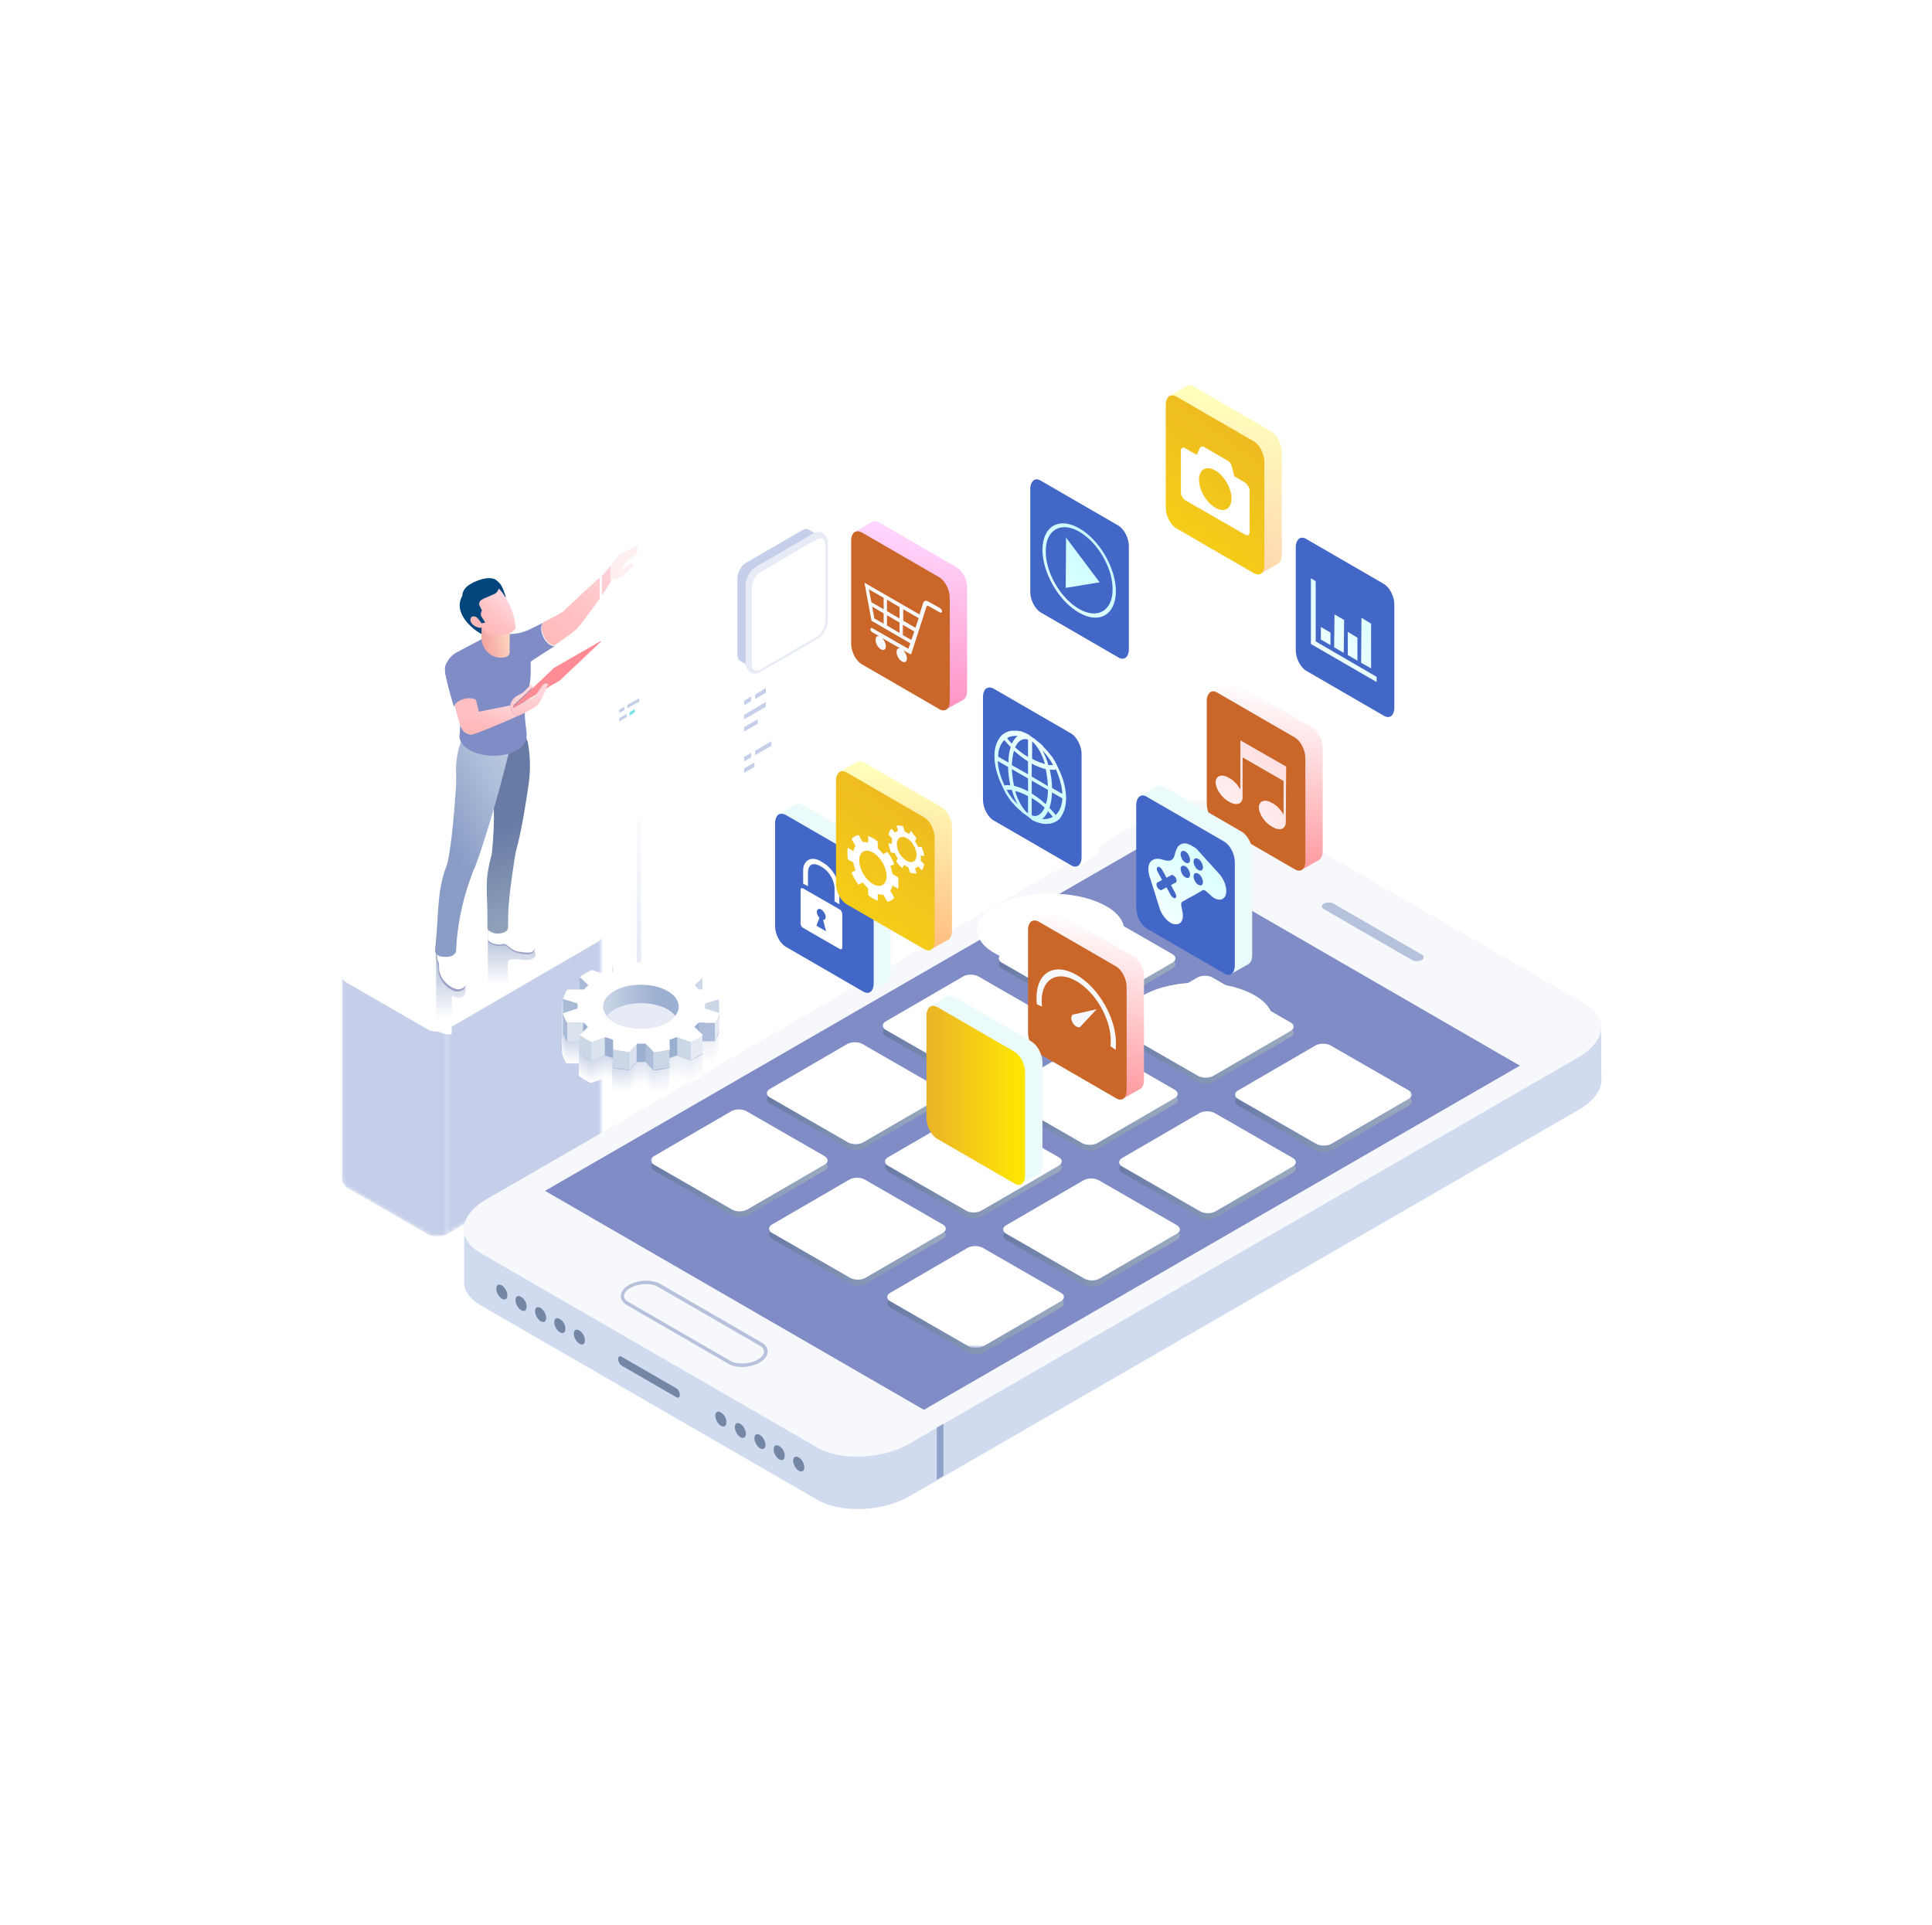 <svg xmlns="http://www.w3.org/2000/svg" xmlns:xlink="http://www.w3.org/1999/xlink" id="Layer_1" x="0px" y="0px" width="523.2px" height="521.4px" viewBox="0 0 523.2 521.4" style="enable-background:new 0 0 523.2 521.4;" xml:space="preserve">
<style type="text/css">
	.st0{fill:url(#SVGID_1_);}
	.st1{fill:#FFFFFF;}
	.st2{filter:url(#Adobe_OpacityMaskFilter);}
	.st3{fill:url(#SVGID_3_);}
	.st4{fill:url(#SVGID_4_);}
	.st5{mask:url(#SVGID_2_);fill:#C5CFEA;}
	.st6{fill:url(#SVGID_5_);}
	.st7{fill:url(#SVGID_6_);}
	.st8{fill:#9FA3C8;}
	.st9{fill:url(#SVGID_7_);}
	.st10{fill:url(#SVGID_8_);}
	.st11{fill:#808CC5;}
	.st12{fill:url(#SVGID_9_);}
	.st13{fill:url(#SVGID_10_);}
	.st14{fill:#00457C;}
	.st15{fill:url(#SVGID_11_);}
	.st16{fill:url(#SVGID_12_);}
	.st17{opacity:0.69;fill:#FFFFFF;}
	.st18{opacity:0.62;fill:#FFFFFF;}
	.st19{fill:url(#SVGID_13_);}
	.st20{fill:url(#SVGID_14_);}
	.st21{fill:none;}
	.st22{fill:url(#SVGID_15_);}
	.st23{fill:url(#SVGID_16_);}
	.st24{fill:url(#SVGID_17_);}
	.st25{fill:url(#SVGID_18_);}
	.st26{enable-background:new    ;}
	.st27{fill:#C5CFEA;}
	.st28{fill:#75E2EA;}
	.st29{fill:#D1DBEF;}
	.st30{fill:#F7F8FC;}
	.st31{fill:url(#SVGID_19_);}
	.st32{fill:url(#SVGID_20_);}
	.st33{fill:url(#SVGID_21_);}
	.st34{fill:url(#SVGID_22_);}
	.st35{fill:url(#SVGID_23_);}
	.st36{fill:url(#SVGID_24_);}
	.st37{fill:url(#SVGID_25_);}
	.st38{fill:url(#SVGID_26_);}
	.st39{fill:url(#SVGID_27_);}
	.st40{fill:url(#SVGID_28_);}
	.st41{fill:url(#SVGID_29_);}
	.st42{fill:url(#SVGID_30_);}
	.st43{fill:#B6C2DC;}
	.st44{fill:#90A2CA;}
	.st45{fill:#7386A5;}
	.st46{filter:url(#Adobe_OpacityMaskFilter_1_);}
	.st47{fill:url(#SVGID_32_);}
	.st48{mask:url(#SVGID_31_);}
	.st49{fill:url(#SVGID_33_);}
	.st50{fill:url(#SVGID_34_);}
	.st51{fill:url(#SVGID_35_);}
	.st52{fill:url(#SVGID_36_);}
	.st53{fill:url(#SVGID_37_);}
	.st54{fill:url(#SVGID_38_);}
	.st55{fill:url(#SVGID_39_);}
	.st56{fill:url(#SVGID_40_);}
	.st57{fill:url(#SVGID_41_);}
	.st58{fill:url(#SVGID_42_);}
	.st59{fill:url(#SVGID_43_);}
	.st60{fill:url(#SVGID_44_);}
	.st61{fill:url(#SVGID_45_);}
	.st62{fill:url(#SVGID_46_);}
	.st63{fill:url(#SVGID_47_);}
	.st64{fill:url(#SVGID_48_);}
	.st65{fill:url(#SVGID_49_);}
	.st66{fill:url(#SVGID_50_);}
	.st67{fill:url(#SVGID_51_);}
	.st68{fill:url(#SVGID_52_);}
	.st69{fill:url(#SVGID_53_);}
	.st70{fill:#9BAFD1;}
	.st71{fill:#ADBDD9;}
	.st72{fill:#DAE2EE;}
	.st73{fill:#A9BAD7;}
	.st74{fill:#CBD6E7;}
	.st75{fill:#E5EAF3;}
	.st76{fill:#D0CFCF;}
	.st77{fill:url(#SVGID_54_);}
	.st78{fill:url(#SVGID_55_);}
	.st79{fill:#E7EBF6;}
	.st80{fill:url(#SVGID_56_);}
	.st81{fill:#CA6728;}
	.st82{fill:url(#SVGID_57_);}
	.st83{fill:url(#SVGID_58_);}
	.st84{fill:url(#SVGID_59_);}
	.st85{fill:url(#SVGID_60_);}
	.st86{fill:url(#SVGID_61_);}
	.st87{fill:#4367C7;}
	.st88{fill:#EBFBFB;}
	.st89{fill:url(#SVGID_62_);}
	.st90{fill:url(#SVGID_63_);}
	.st91{fill:url(#SVGID_64_);}
	.st92{fill:url(#SVGID_65_);}
	.st93{fill:url(#SVGID_66_);}
	.st94{fill:url(#SVGID_67_);}
	.st95{fill:url(#SVGID_68_);}
	.st96{fill:url(#SVGID_69_);}
	.st97{fill:url(#SVGID_70_);}
	.st98{fill:url(#SVGID_71_);}
	.st99{fill:url(#SVGID_72_);}
	.st100{fill:url(#SVGID_73_);}
</style>
<g>
	<linearGradient id="SVGID_1_" gradientUnits="userSpaceOnUse" x1="172.984" y1="215.787" x2="172.984" y2="257.705">
		<stop offset="0" style="stop-color:#FFFFFF"></stop>
		<stop offset="1" style="stop-color:#E7EBF6"></stop>
	</linearGradient>
	<path class="st0" d="M173,260.7c-0.3,0-0.6-0.3-0.6-0.6v-38.4c0-0.3,0.3-0.6,0.6-0.6c0.3,0,0.6,0.3,0.6,0.6v38.4   C173.6,260.5,173.3,260.7,173,260.7z"></path>
	<g>
		<g>
			<g>
				<path class="st1" d="M162,277.8l-22-12.7c-1.5-0.9-4-0.9-5.5,0l-40.8,23.7c-1.5,0.9-1.5,2.3,0,3.2l22,12.7c1.5,0.9,4,0.9,5.5,0      L162,281C163.5,280.1,163.5,278.7,162,277.8z"></path>
			</g>
		</g>
	</g>
	<g>
		<defs>
			<filter id="Adobe_OpacityMaskFilter" filterUnits="userSpaceOnUse" x="92.5" y="239.6" width="70.6" height="95.2">
				
			</filter>
		</defs>
		<mask maskUnits="userSpaceOnUse" x="92.5" y="239.6" width="70.6" height="95.2" id="SVGID_2_">
			<g class="st2">
				<linearGradient id="SVGID_3_" gradientUnits="userSpaceOnUse" x1="114.786" y1="276.845" x2="98.174" y2="323.791">
					<stop offset="0" style="stop-color:#FFFFFF"></stop>
					<stop offset="8.749185e-02" style="stop-color:#F3F3F3"></stop>
					<stop offset="0.245" style="stop-color:#D4D4D4"></stop>
					<stop offset="0.455" style="stop-color:#A0A0A0"></stop>
					<stop offset="0.709" style="stop-color:#5A5A5A"></stop>
					<stop offset="1" style="stop-color:#000000"></stop>
				</linearGradient>
				<path class="st3" d="M125.3,245.6L93.7,264c-0.2,0.1-0.3,0.2-0.4,0.3h-0.7v55.6l0-0.6c0,0.6,0.4,1.7,1.1,2.2l22,12.7      c1.5,0.9,4,0.9,5.5,0v-55.5L125.3,245.6z"></path>
				<linearGradient id="SVGID_4_" gradientUnits="userSpaceOnUse" x1="115.025" y1="242.714" x2="156.233" y2="320.339">
					<stop offset="0" style="stop-color:#FFFFFF"></stop>
					<stop offset="8.749185e-02" style="stop-color:#F3F3F3"></stop>
					<stop offset="0.245" style="stop-color:#D4D4D4"></stop>
					<stop offset="0.455" style="stop-color:#A0A0A0"></stop>
					<stop offset="0.709" style="stop-color:#5A5A5A"></stop>
					<stop offset="1" style="stop-color:#000000"></stop>
				</linearGradient>
				<path class="st4" d="M163.1,308.8v-55.5c0,0-1-0.3-1.1-0.4l-22-12.7c-1.5-0.9-4-0.9-5.5,0l-9.2,5.3l-4.1,33v55.5l40.8-23.7      C162.7,310,163.1,309.4,163.1,308.8z"></path>
			</g>
		</mask>
		<path class="st5" d="M162,253l-22-12.7c-1.5-0.9-4-0.9-5.5,0l-9.2,5.3L93.7,264c-0.2,0.1-0.3,0.2-0.4,0.3h-0.7v55.6l0-0.6    c0,0.6,0.4,1.7,1.1,2.2l22,12.7c1.5,0.9,4,0.9,5.5,0l40.8-23.7c0.8-0.4,1.1-1,1.1-1.6v-55.5C163.1,253.4,162.1,253.1,162,253z"></path>
		<g>
			<g>
				<path class="st1" d="M162,251.8l-22-12.7c-1.5-0.9-4-0.9-5.5,0l-40.8,23.7c-1.5,0.9-1.5,2.3,0,3.2l22,12.7c1.5,0.9,4,0.9,5.5,0      l40.8-23.7C163.5,254.1,163.5,252.6,162,251.8z"></path>
			</g>
		</g>
	</g>
	<g>
		<linearGradient id="SVGID_5_" gradientUnits="userSpaceOnUse" x1="138.535" y1="266.623" x2="138.535" y2="244.472">
			<stop offset="0" style="stop-color:#FFFFFF"></stop>
			<stop offset="0.996" style="stop-color:#7F95C0"></stop>
		</linearGradient>
		<path class="st6" d="M132.1,255.3v11.9c0,0.3,0.2,0.6,0.4,0.8c0.6,0.4,1.8,0.9,4.1,0.9c0.5,0,0.9-0.4,0.9-0.9v-7.3    c0-0.4,0.3-0.8,0.8-0.9c0.8-0.1,2.2,0,3.6,0.2c3.5,0.2,3.3-1.8,3-2.1c-0.2-0.2-0.7-0.9-1-1.3c-0.1-0.2-0.3-0.3-0.5-0.4l-5.9-1.6    c-0.1,0-0.1,0-0.2,0l-4.3-0.2C132.5,254.4,132.1,254.8,132.1,255.3z"></path>
		<linearGradient id="SVGID_6_" gradientUnits="userSpaceOnUse" x1="122.108" y1="276.084" x2="122.108" y2="249.105">
			<stop offset="0" style="stop-color:#FFFFFF"></stop>
			<stop offset="0.996" style="stop-color:#7F95C0"></stop>
		</linearGradient>
		<path class="st7" d="M118.1,259v19.8c0,0,1.2,1.5,4.2,1.3l0.1-10.5c0,0,0.6,0.8,2.4,0.5c1.8-0.4,1.5-3.4,0.7-4    c-0.8-0.5-4.1-4.9-4.1-4.9L118.1,259z"></path>
		<g>
			<path class="st8" d="M118.4,260.6c-0.2-0.4-0.2-0.8-0.3-1.1l-0.1-3.3c0,0,3.2-1,3.6-0.9c0.4,0,1,0.1,1.3,2     c0.6,3.7,2.4,5.9,2.8,7.8c0.1,0.5,0.2,0.9,0.3,1.4c0.2,1.3-0.8,2-2.2,2c-1.4,0.1-5.2-2.3-5.1-6.1c0-0.5,0-0.9-0.2-1.4     C118.5,260.9,118.4,260.8,118.4,260.6z"></path>
			<path class="st8" d="M144.1,258.2c0.7-0.4,1.1-1.6,0.1-2.1c-1.2-0.7-6.8-2.8-6.8-5.1c0-0.9,0.1-1.9-0.4-1.6c0,0-0.3-0.1-1.3,1.9     c-0.9,1.8-3.5,0.6-3.4-0.5c-0.2,2.2-0.2,4-0.2,4s0.5,1.4,3.6,1.4c0-0.2,1-0.3,1.5,0.1c0.7,0.5,1.4,1.3,2.7,1.7     C140.8,258.3,143.2,258.7,144.1,258.2z"></path>
			<g>
				<path class="st1" d="M126.1,265.9c-0.1-0.4-0.1-0.9-0.3-1.4c-0.5-1.9-2.2-4.1-2.8-7.8c-0.3-1.9-0.9-1.9-1.3-2      c-0.4,0-1.4-0.4-1.8,0.2c-0.5,0.6-1.3,1.4-1.6,2c0,0,0,0,0-0.1l0.1,2.1c0,0.4,0,0.8,0.1,1.1c0.1,0.1,0.1,0.3,0.2,0.4      c0.2,0.4,0.2,0.9,0.2,1.4c-0.1,3.8,3.7,6.1,5.1,6.1C125.3,267.9,126.3,267.2,126.1,265.9z"></path>
				<path class="st1" d="M118.2,256.5L118.2,256.5C118.2,256.5,118.2,256.5,118.2,256.5z"></path>
				<path class="st1" d="M118.2,256.5c0,0.1,0,0.2,0,0.4C118.2,256.9,118.2,256.5,118.2,256.5z"></path>
			</g>
			<path class="st1" d="M144.1,257.8c0.7-0.4,1.1-1.6,0.1-2.1c-1.2-0.7-6.8-2.9-6.8-5.2c0-0.9-0.1-1.7-0.6-1.5c0,0-0.1-0.2-1.1,1.9     c-0.9,1.8-3.5,0.6-3.4-0.5c-0.2,2.2-0.2,4-0.2,4s0.5,1.4,3.6,1.4c0-0.2,1-0.3,1.5,0.1c0.7,0.5,1.4,1.3,2.7,1.7     C140.8,257.8,143.2,258.2,144.1,257.8z"></path>
			<g>
				<linearGradient id="SVGID_7_" gradientUnits="userSpaceOnUse" x1="136.88" y1="223.956" x2="146.598" y2="257.571">
					<stop offset="0" style="stop-color:#687BA5"></stop>
					<stop offset="0.631" style="stop-color:#8A9CB7"></stop>
					<stop offset="1" style="stop-color:#99AABF"></stop>
				</linearGradient>
				<path class="st9" d="M142.7,200.5c-0.8-4.8-1-1.1-5.6-1.7c-4.3-0.5-5.9,4-5.4,8.7c0,0.3-1-0.7-0.9,0c0,0,4.5,3.1,2.4,23.7      c-2.2,8.2-1.1,9.1-1.2,19.6c0,0.2,0,0.5,0,0.7c0.1,0.2,0.2,0.4,0.5,0.6c0.1,0.1,0.2,0.2,0.3,0.2c1.1,0.7,3,0.7,4.1,0      c0.8-0.5,0.7-1.2,0.7-1.7c0-3.2-0.1-6,1.7-17.7c0.2-1.4,0.5-2.8,0.9-4.2c1.2-4.8,2.3-11.7,3-16.6c0.5-3.8,0.4-7.6-0.3-11.3      C142.8,200.7,142.8,200.6,142.7,200.5z"></path>
			</g>
			<linearGradient id="SVGID_8_" gradientUnits="userSpaceOnUse" x1="122.501" y1="229.177" x2="146.02" y2="216.45">
				<stop offset="0" style="stop-color:#899CC6"></stop>
				<stop offset="0.631" style="stop-color:#ABBDD8"></stop>
				<stop offset="1" style="stop-color:#BACBE0"></stop>
			</linearGradient>
			<path class="st10" d="M138.1,202.2c0-4.9-9.9-8-12.1-3.7c-1.2,2.3-1.9,3.6-2.4,7.8c-0.2,1.7,0,3.9-0.1,6.5     c-0.3,5-1.3,17.7-2.5,21.5c-2.8,7.1-2.1,13.3-3.2,23.2c0,0.4,0.3,0.9,0.8,1.2c0.5,0.3,1,0.4,1.6,0.4c0.9,0.1,1.8,0,2.5-0.4     c0.1-0.1,0.2-0.1,0.2-0.2c0.4-0.3,0.6-0.6,0.6-1c0-0.1,0.2-2.9,0.2-3c0.9-9.3,3.2-15.2,4.5-18.8c0.9-1.3,5.4-15.6,7.7-24.5     C136.7,208,138.1,203.1,138.1,202.2z"></path>
		</g>
		<g>
			<path class="st11" d="M143.7,179.2c0-0.1,3.5-2.3,6.6-4.3c-0.7,0.2-1.6-0.2-2.5-1.3c-0.5-0.7-0.9-1.4-1.1-2.3     c-0.3-1.4-0.1-2.3,0.5-2.7c-1.2,0.6-3.5,1.7-4.3,2.1c-1.5,0.6-3.1,1-4.8,1c-2.6,0.1-4.1,0.2-6.7,0.9c0,0-5,2.6-7.6,4     c-1.5,0.8-2.7,2.1-3.1,3.8c0,0.1-0.1,0.3-0.1,0.3c-0.1,0.7-0.1,1.5,0.1,2.2c0,0,0,0.1,0,0.1c1.1,4.4,4.1,9.2,4.1,10.9     c0,0.1-0.3,5.2-0.4,5.6c0.1,1.3,1,2.6,2.7,3.6c3.6,2.1,9.5,2.1,13.1,0c1.7-1,2.6-2.8,2.4-4.7c-0.5-3.5-0.7-6.7-0.2-9.3     C143.2,186.5,143.9,185.1,143.7,179.2z"></path>
			<linearGradient id="SVGID_9_" gradientUnits="userSpaceOnUse" x1="169.625" y1="153.477" x2="146.49" y2="174.216">
				<stop offset="1.556420e-02" style="stop-color:#FFD5DB"></stop>
				<stop offset="0.607" style="stop-color:#FFC1C3"></stop>
				<stop offset="1" style="stop-color:#FFB9B9"></stop>
			</linearGradient>
			<path class="st12" d="M172.6,148.2c0-0.2-0.2-0.3-0.4-0.2l-4.3,2c-1.1,1.3-3.3,4.2-4.6,5.7c-0.1,0.1-1.8,1.3-10.9,10     c-1.8,1.1-5,2.7-5.1,2.7c-0.3,0.3-0.6,0.7-0.6,1.4c-0.1,1.6,0.9,3.6,2.1,4.5c0.6,0.4,1.1,0.5,1.5,0.4c0.2-0.1,4.8-3.4,5.6-4.1     c0.1-0.1,3.6-3.8,9.9-13.6c0.1,0,0.1,0,0.2-0.1c0.4,0,1.8-0.2,2.7-1c0.6-0.7,0.9-0.8,1.4-1.3c0.8-0.8,1.6-1.4,1.6-1.4     c-0.2-0.7-1.1-0.6-1.4-0.3c-0.8,0.5-1.5,1.1-2.1,1.7c0,0,0,0,0-0.1c0.3-0.8,0.7-1.6,1.3-2.3c1-0.8,3-2.3,3.1-2.7     C172.6,149,172.7,148.8,172.6,148.2z"></path>
		</g>
		<g>
			<g>
				<g>
					<linearGradient id="SVGID_10_" gradientUnits="userSpaceOnUse" x1="138.769" y1="168.847" x2="128.689" y2="171.291">
						<stop offset="0" style="stop-color:#FFE3C9"></stop>
						<stop offset="9.843297e-02" style="stop-color:#FEDBC4"></stop>
						<stop offset="0.678" style="stop-color:#F7B0AA"></stop>
						<stop offset="0.975" style="stop-color:#F5A0A0"></stop>
					</linearGradient>
					<path class="st13" d="M138.3,167.5c-3.7-2-5.6-2.9-9.2-4.9c0.3,1.3,1.3,3.2,1.3,3.2v6.9c0,2.9,2.3,5.4,5.2,5.4c0,0,0.1,0,0.1,0       c2.9,0,2.3-2,2.3-2C138,175.8,138,169.4,138.3,167.5z"></path>
					<g>
						<path class="st14" d="M134.4,157.4c0,0,1.3-0.3,2.6,4.4l-6.1-2.7L134.4,157.4z"></path>
						<linearGradient id="SVGID_11_" gradientUnits="userSpaceOnUse" x1="136.017" y1="161.812" x2="129.908" y2="168.735">
							<stop offset="1.556420e-02" style="stop-color:#FFD5DB"></stop>
							<stop offset="0.607" style="stop-color:#FFC1C3"></stop>
							<stop offset="1" style="stop-color:#FFB9B9"></stop>
						</linearGradient>
						<path class="st15" d="M124.8,162.3c1-2.6,7.2-7,11.1-2c0.7,0.9,1.8,2.8,2.4,4.2c1.1,2.6,1.2,4.4,1.4,5.6        c0,0.2-0.5,0.6-1.1,1.1c-1.2,0.8-5.4,1.4-7.1,0.1l-1.5-1.8C130,169.4,123.8,164.8,124.8,162.3z"></path>
						<path class="st14" d="M125.2,161.4c0-1,0.5-1.9,1.3-2.6c1.5-1.3,6.6-3.5,8.3-1.3c0.7,0.9,0.4,2.2-0.4,3l-0.2,0.2        c-2.3,1.1-3.2,1.3-3.9,1.8c-0.5,0.4-0.7,1.1-0.4,1.6c0.3,0.6,0.6,1.2,0.6,1.2s-0.3,0.5-0.3,1.2c0,0.7,0.6,1.8,0.6,1.8        c-0.3,0.5-0.4,0.6-0.4,0.6l0,2.8c0,0-2.4-1.2-4.2-3.5C123.9,165.3,124.3,162.8,125.2,161.4z"></path>
						<linearGradient id="SVGID_12_" gradientUnits="userSpaceOnUse" x1="135.403" y1="159.03" x2="129.16" y2="168.393">
							<stop offset="0" style="stop-color:#FFCCD3"></stop>
							<stop offset="0.5" style="stop-color:#FFC4C8"></stop>
							<stop offset="1" style="stop-color:#FFB9B9"></stop>
						</linearGradient>
						<path class="st16" d="M127.4,167.7c-0.2,1.5,2.3,2.7,3.1,2.2c0.5-0.3,0.2-2,0.2-2S127.7,165.8,127.4,167.7z"></path>
						<path class="st14" d="M130.4,168.8c0,0-0.9-1.3-1.3-1.6c-0.4-0.3-1.1-0.5-1.1-0.5l0.7-0.7l0.9-0.3l1.8,2.9L130.4,168.8z"></path>
					</g>
				</g>
			</g>
		</g>
	</g>
	<path class="st17" d="M179.9,169.9l-12.8,7.4c-1,0.6-1.8,2.1-1.8,3.4v17.1c0,1.3,0.8,1.9,1.8,1.4l12.8-7.4c1-0.6,1.8-2.1,1.8-3.4   v-17.1c0-0.7-0.2-1.2-0.6-1.4C180.8,169.6,180.4,169.6,179.9,169.9z"></path>
	<path class="st18" d="M179.9,196.1l-12.8,7.4c-1,0.6-1.8,2.1-1.8,3.4v17.1c0,1.3,0.8,1.9,1.8,1.4l12.8-7.4c1-0.6,1.8-2.1,1.8-3.4   v-17.1c0-0.7-0.2-1.2-0.6-1.4C180.8,195.9,180.4,195.9,179.9,196.1z"></path>
	<path class="st18" d="M179.9,138.5l-12.8,7.4c-1,0.6-1.8,2.1-1.8,3.4v17.1c0,1.3,0.8,1.9,1.8,1.4l12.8-7.4c1-0.6,1.8-2.1,1.8-3.4   v-17.1c0-0.7-0.2-1.2-0.6-1.4C180.8,138.2,180.4,138.2,179.9,138.5z"></path>
	<g>
		<linearGradient id="SVGID_13_" gradientUnits="userSpaceOnUse" x1="156.697" y1="213.827" x2="112.844" y2="183.388">
			<stop offset="1.556420e-02" style="stop-color:#FFD5DB"></stop>
			<stop offset="0.607" style="stop-color:#FFC1C3"></stop>
			<stop offset="1" style="stop-color:#FFB9B9"></stop>
		</linearGradient>
		<path class="st19" d="M128.6,188.4c-0.2-0.2-0.3-0.2-0.7-0.3c-1.4-0.3-3.4,0.2-4.4,1.2c-0.3,0.3-0.5,0.6-0.6,0.9    c0.4,1.6,1.4,5.4,1.9,6.6c0.6,1.5,1.5,1.9,2.6,2.1c2.1-0.3,1.6-2.5,1.5-2.7c-0.6-1.7,1.6-0.7,1.2-2.1    C129.7,193,128.7,188.7,128.6,188.4z"></path>
		<path class="st11" d="M128.1,189.2c0.4,0.1,0.8,0.3,1,0.5c-0.3-1.3-1-3.5-1.3-4.5c-1.2-4.9-3.9-6.6-5.3-6.5    c-1.4,0.1-2.1,1.2-2,2.9c0.3,2.7,1.6,7,2.4,9.8c0.1-0.3,0.3-0.6,0.6-1C124.6,189.4,126.7,188.8,128.1,189.2z"></path>
	</g>
	<g>
		
			<linearGradient id="SVGID_14_" gradientUnits="userSpaceOnUse" x1="324.3" y1="305.163" x2="319.82" y2="311.959" gradientTransform="matrix(0.949 -0.314 0.314 0.949 -269.638 2)">
			<stop offset="1.556420e-02" style="stop-color:#FFD5DB"></stop>
			<stop offset="0.607" style="stop-color:#FFC1C3"></stop>
			<stop offset="1" style="stop-color:#FFB9B9"></stop>
		</linearGradient>
		<path class="st20" d="M138.2,191c-0.2,0.1-1.2,0.3-9.3,1.9c-3,0.9-3.8,2.8-3.6,4.5c0.1,1,1.7,1.7,2.7,1.5c1.1-0.3,7.5-2.8,12.2-5    C138,193.3,138.2,191,138.2,191z"></path>
	</g>
	<g>
		<path class="st21" d="M145.3,188.1l-1.9,1.1c0.1,0,0.1,0,0.2,0C144.3,188.9,144.8,188.6,145.3,188.1z"></path>
		<linearGradient id="SVGID_15_" gradientUnits="userSpaceOnUse" x1="138.988" y1="186.574" x2="162.779" y2="186.574">
			<stop offset="0" style="stop-color:#687BA5"></stop>
			<stop offset="0.631" style="stop-color:#8A9CB7"></stop>
			<stop offset="1" style="stop-color:#99AABF"></stop>
		</linearGradient>
		<path class="st22" d="M147.7,185.1c-0.6,0.2-1,0.9-2,2.4c-0.1,0.2-0.3,0.4-0.4,0.6l2.6-1.5c0.2-0.3,0.3-0.6,0.5-0.8    C148.7,185.3,148.3,184.9,147.7,185.1z"></path>
		<linearGradient id="SVGID_16_" gradientUnits="userSpaceOnUse" x1="143.278" y1="187.9" x2="143.46" y2="198.33">
			<stop offset="1.556420e-02" style="stop-color:#FFD5DB"></stop>
			<stop offset="0.607" style="stop-color:#FFC1C3"></stop>
			<stop offset="1" style="stop-color:#FFB9B9"></stop>
		</linearGradient>
		<path class="st23" d="M147.7,185.1c-0.6,0.2-1,0.9-2,2.4c-0.1,0.2-0.3,0.4-0.4,0.6c-0.5,0.6-1,0.8-1.7,1.1c-0.1,0-0.1,0-0.2,0    l-4.1,2.4c-0.2,0.1-0.4-0.1-0.2-0.3l5.2-4.9c0-0.2,0-0.4,0-0.5c-0.4-0.9-0.9-0.1-2.3,1.3c-0.6,0.6-1.2,0.8-1.7,1.1    c-1.6,0.8-2.1,2.2-2.1,2.7c0,0.5,0.2,2.6,2.1,2.9c2.3-1,4.4-2.3,5.2-2.9c0.6-0.4,1.6-2.7,2.5-4.4c0.2-0.3,0.3-0.6,0.5-0.8    C148.7,185.3,148.3,184.9,147.7,185.1z"></path>
		<linearGradient id="SVGID_17_" gradientUnits="userSpaceOnUse" x1="138.988" y1="188.961" x2="162.779" y2="188.961">
			<stop offset="0" style="stop-color:#687BA5"></stop>
			<stop offset="0.631" style="stop-color:#8A9CB7"></stop>
			<stop offset="1" style="stop-color:#99AABF"></stop>
		</linearGradient>
		<path class="st24" d="M139.3,191.5l4.1-2.4c-0.4,0.1-1.1,0.2-1.2,0.1c-0.2-0.3,1.1-1.3,1.7-2.3c0.1-0.2,0.2-0.5,0.3-0.7l-5.2,4.9    C138.9,191.4,139.1,191.7,139.3,191.5z"></path>
		<linearGradient id="SVGID_18_" gradientUnits="userSpaceOnUse" x1="161.018" y1="168.763" x2="195.094" y2="122.225">
			<stop offset="3.895280e-02" style="stop-color:#FF8C95"></stop>
			<stop offset="0.462" style="stop-color:#FF68D1"></stop>
			<stop offset="0.69" style="stop-color:#FF35D4"></stop>
			<stop offset="0.894" style="stop-color:#FF0FD7"></stop>
			<stop offset="1" style="stop-color:#FF00D8"></stop>
		</linearGradient>
		<path class="st25" d="M162.5,173.7l-12.5,7.2c-0.1,0-0.2,0.1-0.2,0.2l-5.6,5.3l-5.2,4.9c-0.2,0.2,0,0.4,0.2,0.3l4.1-2.4l1.9-1.1    c0.1-0.2,0.3-0.4,0.4-0.6c1-1.4,1.4-2.2,2-2.4c0.6-0.2,1,0.2,0.7,0.6c-0.2,0.2-0.3,0.5-0.5,0.8l3.8-2.2c0.1,0,0.2-0.1,0.2-0.2    l10.8-10.2C162.9,173.8,162.7,173.6,162.5,173.7z"></path>
	</g>
	<g>
		<g class="st26">
			<g>
				<polygon class="st1" points="210.8,184.4 208.4,185.8 208.4,187 210.8,185.6     "></polygon>
				<polygon class="st1" points="217.6,180.5 211.4,184.1 211.4,185.3 217.6,181.7     "></polygon>
				<polygon class="st1" points="220.2,179 218.2,180.1 218.2,181.3 220.2,180.2     "></polygon>
				<polygon class="st1" points="214.7,186 208.4,189.6 208.4,190.8 214.7,187.2     "></polygon>
				<polygon class="st1" points="217.2,184.5 215.2,185.6 215.2,186.9 217.3,185.7     "></polygon>
				<polygon class="st1" points="208.4,192.9 206.2,194.2 206.2,195.4 209.2,193.7 208.4,194.1     "></polygon>
				<polygon class="st1" points="211.3,191.3 208.4,192.9 208.4,194.1 209.2,193.7 211.3,192.5     "></polygon>
				<polygon class="st1" points="215.1,189 211.8,190.9 211.8,192.2 215.1,190.3     "></polygon>
				<polygon class="st1" points="212.5,198.6 209.9,200.2 209.9,201.4 212.5,199.8     "></polygon>
				<polygon class="st1" points="215.1,197.1 213.1,198.3 213.1,199.5 215.1,198.3     "></polygon>
				<polygon class="st1" points="207.3,204.7 205.3,205.9 205.3,207.1 207.3,206     "></polygon>
				<polygon class="st1" points="209.8,203.3 208.3,204.2 208.3,205.4 209.8,204.5     "></polygon>
			</g>
		</g>
	</g>
	<g>
		<polygon class="st27" points="203.4,188.6 203.4,189.9 201.5,191 201.5,189.8   "></polygon>
		<polygon class="st27" points="204.5,188.1 207.4,186.3 207.4,187.6 204.5,189.3   "></polygon>
		<polygon class="st27" points="207.4,191.4 201.5,194.8 201.5,193.6 207.4,190.1   "></polygon>
		<polygon class="st27" points="205.2,196 201.5,198.1 201.5,196.9 205.2,194.8   "></polygon>
		<polygon class="st27" points="203.4,205.1 201.5,206.2 201.5,205 203.4,203.9   "></polygon>
		<polygon class="st27" points="208.9,202 204.5,204.5 204.5,203.3 208.9,200.7   "></polygon>
		<polygon class="st27" points="204.3,207.7 201.5,209.3 201.5,208.1 204.3,206.5   "></polygon>
	</g>
	<path class="st1" d="M164.2,172.7c-0.3,0-0.5-0.1-0.8-0.2c-0.6-0.4-1-1.1-1-2.2v-22.2c0-1.8,1.1-3.9,2.5-4.7l16.7-9.6   c0.7-0.4,1.4-0.4,1.9-0.1c0.6,0.4,0.9,1.1,0.9,2.1V158c0,1.8-1.1,3.9-2.5,4.7l-16.7,9.6C164.9,172.6,164.6,172.7,164.2,172.7z    M182.7,134.1c-0.2,0-0.5,0.1-0.8,0.2l-16.7,9.6c-1.2,0.7-2.2,2.6-2.2,4.2v22.2c0,0.8,0.2,1.4,0.7,1.6c0.3,0.2,0.8,0.1,1.2-0.1   l16.7-9.6c1.2-0.7,2.2-2.6,2.2-4.2v-22.2c0-0.8-0.2-1.3-0.6-1.6C183.1,134.2,182.9,134.1,182.7,134.1z"></path>
	<g>
		<polygon class="st28" points="171.9,192 170.5,192.9 170.5,193.8 171.9,192.9   "></polygon>
		<polygon class="st27" points="169.1,192.3 167.7,193.1 167.7,192.2 169.1,191.4   "></polygon>
		<polygon class="st27" points="173.1,190 169.9,191.8 169.9,190.9 173.1,189.1   "></polygon>
		<polygon class="st27" points="169.7,194.2 167.7,195.4 167.7,194.5 169.7,193.3   "></polygon>
	</g>
	<g>
		<path class="st29" d="M433.6,278.1l-10.5,1.1v3.2l-85.2-49.2c-6.4-3.7-17.6-3.2-24.9,1L136.2,336.4v-5.2l-10.5,1.1v14.1    c-0.3,2.6,1.1,5.1,4.3,7l91.4,52.8c6.4,3.7,17.6,3.2,24.9-1l181.3-104.7c3.9-2.3,6-5.1,6.1-7.9    C433.6,292.5,433.6,278.1,433.6,278.1z"></path>
		<path class="st30" d="M429.3,271.9l-91.4-52.8c-6.4-3.7-17.6-3.2-24.9,1L131.7,324.8c-3.7,2.1-5.7,4.8-6.1,7.4    c-0.3,2.6,1.1,5.1,4.3,7l91.4,52.8c6.4,3.7,17.6,3.2,24.9-1l181.3-104.7C434.9,282,435.7,275.6,429.3,271.9z"></path>
		<polygon class="st11" points="411.6,288.6 309,229.3 147.6,322.5 250.2,381.8   "></polygon>
		<g>
			<linearGradient id="SVGID_19_" gradientUnits="userSpaceOnUse" x1="270.481" y1="267.695" x2="318.292" y2="267.695">
				<stop offset="0" style="stop-color:#687BA5"></stop>
				<stop offset="0.631" style="stop-color:#8A9CB7"></stop>
				<stop offset="1" style="stop-color:#99AABF"></stop>
			</linearGradient>
			<path class="st31" d="M271.3,262.3l21.2,12.2c1.1,0.6,2.9,0.6,4,0l21-12.2c0.9-0.5,1.1-1.3,0.4-2c-0.1,0.1-0.3,0.2-0.4,0.3     l-21,12.2c-1.1,0.6-2.9,0.6-4,0l-21.2-12.2c-0.2-0.1-0.3-0.2-0.4-0.4C270.2,261,270.4,261.8,271.3,262.3z"></path>
			<linearGradient id="SVGID_20_" gradientUnits="userSpaceOnUse" x1="302.486" y1="286.173" x2="350.297" y2="286.173">
				<stop offset="0" style="stop-color:#687BA5"></stop>
				<stop offset="0.631" style="stop-color:#8A9CB7"></stop>
				<stop offset="1" style="stop-color:#99AABF"></stop>
			</linearGradient>
			<path class="st32" d="M349.5,279.2l-21,12.2c-1.1,0.6-2.9,0.6-4,0l-21.2-12.2c-0.2-0.1-0.3-0.2-0.4-0.4c-0.6,0.6-0.5,1.4,0.4,2     l21.2,12.2c1.1,0.6,2.9,0.6,4,0l21-12.2c0.9-0.5,1.1-1.3,0.4-2C349.8,279,349.7,279.1,349.5,279.2z"></path>
			<linearGradient id="SVGID_21_" gradientUnits="userSpaceOnUse" x1="334.491" y1="304.651" x2="382.3" y2="304.651">
				<stop offset="0" style="stop-color:#687BA5"></stop>
				<stop offset="0.631" style="stop-color:#8A9CB7"></stop>
				<stop offset="1" style="stop-color:#99AABF"></stop>
			</linearGradient>
			<path class="st33" d="M381.5,297.7l-21,12.2c-1.1,0.6-2.9,0.6-4,0l-21.2-12.2c-0.2-0.1-0.3-0.2-0.4-0.3c-0.6,0.6-0.5,1.4,0.4,2     l21.2,12.2c1.1,0.6,2.9,0.6,4,0l21-12.2c0.9-0.5,1-1.3,0.4-2C381.8,297.4,381.7,297.6,381.5,297.7z"></path>
			<linearGradient id="SVGID_22_" gradientUnits="userSpaceOnUse" x1="239.091" y1="285.935" x2="286.904" y2="285.935">
				<stop offset="0" style="stop-color:#687BA5"></stop>
				<stop offset="0.631" style="stop-color:#8A9CB7"></stop>
				<stop offset="1" style="stop-color:#99AABF"></stop>
			</linearGradient>
			<path class="st34" d="M239.9,280.6l21.2,12.2c1.1,0.6,2.9,0.6,4,0l21-12.2c0.9-0.5,1.1-1.3,0.4-2c-0.1,0.1-0.3,0.2-0.4,0.3     l-21,12.2c-1.1,0.6-2.9,0.6-4,0L239.9,279c-0.2-0.1-0.3-0.2-0.4-0.4C238.8,279.2,239,280,239.9,280.6z"></path>
			<linearGradient id="SVGID_23_" gradientUnits="userSpaceOnUse" x1="271.097" y1="304.413" x2="318.908" y2="304.413">
				<stop offset="0" style="stop-color:#687BA5"></stop>
				<stop offset="0.631" style="stop-color:#8A9CB7"></stop>
				<stop offset="1" style="stop-color:#99AABF"></stop>
			</linearGradient>
			<path class="st35" d="M318.1,297.4l-21,12.2c-1.1,0.6-2.9,0.6-4,0l-21.2-12.2c-0.2-0.1-0.3-0.2-0.4-0.4c-0.6,0.6-0.5,1.4,0.4,2     l21.2,12.2c1.1,0.6,2.9,0.6,4,0l21-12.2c0.9-0.5,1.1-1.3,0.4-2C318.4,297.2,318.3,297.3,318.1,297.4z"></path>
			<linearGradient id="SVGID_24_" gradientUnits="userSpaceOnUse" x1="303.101" y1="322.891" x2="350.911" y2="322.891">
				<stop offset="0" style="stop-color:#687BA5"></stop>
				<stop offset="0.631" style="stop-color:#8A9CB7"></stop>
				<stop offset="1" style="stop-color:#99AABF"></stop>
			</linearGradient>
			<path class="st36" d="M350.1,315.9l-21,12.2c-1.1,0.6-2.9,0.6-4,0l-21.2-12.2c-0.2-0.1-0.3-0.2-0.4-0.3c-0.6,0.6-0.5,1.4,0.4,2     l21.2,12.2c1.1,0.6,2.9,0.6,4,0l21-12.2c0.9-0.5,1-1.3,0.4-2C350.4,315.7,350.3,315.8,350.1,315.9z"></path>
			<linearGradient id="SVGID_25_" gradientUnits="userSpaceOnUse" x1="207.703" y1="304.176" x2="255.513" y2="304.176">
				<stop offset="0" style="stop-color:#687BA5"></stop>
				<stop offset="0.631" style="stop-color:#8A9CB7"></stop>
				<stop offset="1" style="stop-color:#99AABF"></stop>
			</linearGradient>
			<path class="st37" d="M208.5,298.8l21.2,12.2c1.1,0.6,2.9,0.6,4,0l21-12.2c0.9-0.5,1.1-1.3,0.4-2c-0.1,0.1-0.3,0.2-0.4,0.3     l-21,12.2c-1.1,0.6-2.9,0.6-4,0l-21.2-12.2c-0.2-0.1-0.3-0.2-0.4-0.4C207.5,297.5,207.6,298.3,208.5,298.8z"></path>
			<linearGradient id="SVGID_26_" gradientUnits="userSpaceOnUse" x1="239.708" y1="322.654" x2="287.517" y2="322.654">
				<stop offset="0" style="stop-color:#687BA5"></stop>
				<stop offset="0.631" style="stop-color:#8A9CB7"></stop>
				<stop offset="1" style="stop-color:#99AABF"></stop>
			</linearGradient>
			<path class="st38" d="M286.7,315.7l-21,12.2c-1.1,0.6-2.9,0.6-4,0l-21.2-12.2c-0.2-0.1-0.3-0.2-0.4-0.4c-0.6,0.6-0.5,1.4,0.4,2     l21.2,12.2c1.1,0.6,2.9,0.6,4,0l21-12.2c0.9-0.5,1.1-1.3,0.4-2C287,315.5,286.9,315.6,286.7,315.7z"></path>
			<linearGradient id="SVGID_27_" gradientUnits="userSpaceOnUse" x1="271.713" y1="341.132" x2="319.52" y2="341.132">
				<stop offset="0" style="stop-color:#687BA5"></stop>
				<stop offset="0.631" style="stop-color:#8A9CB7"></stop>
				<stop offset="1" style="stop-color:#99AABF"></stop>
			</linearGradient>
			<path class="st39" d="M318.7,334.1l-21,12.2c-1.1,0.6-2.9,0.6-4,0l-21.2-12.2c-0.2-0.1-0.3-0.2-0.4-0.3c-0.6,0.6-0.5,1.4,0.4,2     l21.2,12.2c1.1,0.6,2.9,0.6,4,0l21-12.2c0.9-0.5,1-1.3,0.4-2C319,333.9,318.9,334,318.7,334.1z"></path>
			<linearGradient id="SVGID_28_" gradientUnits="userSpaceOnUse" x1="176.312" y1="322.421" x2="224.122" y2="322.421">
				<stop offset="0" style="stop-color:#687BA5"></stop>
				<stop offset="0.631" style="stop-color:#8A9CB7"></stop>
				<stop offset="1" style="stop-color:#99AABF"></stop>
			</linearGradient>
			<path class="st40" d="M223.7,315.1c-0.1,0.1-0.3,0.2-0.4,0.3l-21,12.2c-1.1,0.6-2.9,0.6-4,0l-21.2-12.2c-0.2-0.1-0.3-0.2-0.4-0.4     c-0.6,0.6-0.5,1.4,0.4,2l21.2,12.2c1.1,0.6,2.9,0.6,4,0l21-12.2C224.2,316.5,224.4,315.7,223.7,315.1z"></path>
			<linearGradient id="SVGID_29_" gradientUnits="userSpaceOnUse" x1="208.317" y1="340.899" x2="256.126" y2="340.899">
				<stop offset="0" style="stop-color:#687BA5"></stop>
				<stop offset="0.631" style="stop-color:#8A9CB7"></stop>
				<stop offset="1" style="stop-color:#99AABF"></stop>
			</linearGradient>
			<path class="st41" d="M255.7,333.6c-0.1,0.1-0.3,0.2-0.4,0.3l-21,12.2c-1.1,0.6-2.9,0.6-4,0l-21.2-12.2c-0.2-0.1-0.3-0.2-0.4-0.4     c-0.6,0.6-0.5,1.4,0.4,2l21.2,12.2c1.1,0.6,2.9,0.6,4,0l21-12.2C256.2,335,256.4,334.2,255.7,333.6z"></path>
			<linearGradient id="SVGID_30_" gradientUnits="userSpaceOnUse" x1="240.321" y1="359.377" x2="288.129" y2="359.377">
				<stop offset="0" style="stop-color:#687BA5"></stop>
				<stop offset="0.631" style="stop-color:#8A9CB7"></stop>
				<stop offset="1" style="stop-color:#99AABF"></stop>
			</linearGradient>
			<path class="st42" d="M287.3,352.4l-21,12.2c-1.1,0.6-2.9,0.6-4,0l-21.2-12.2c-0.2-0.1-0.3-0.2-0.4-0.3c-0.6,0.6-0.5,1.4,0.4,2     l21.2,12.2c1.1,0.6,2.9,0.6,4,0l21-12.2c0.9-0.5,1-1.3,0.4-2C287.6,352.2,287.5,352.3,287.3,352.4z"></path>
		</g>
		<path class="st43" d="M385,258.5l-23.9-13.8c-0.7-0.4-1.9-0.4-2.6,0c-0.7,0.4-0.7,1.1,0,1.5l23.9,13.8c0.7,0.4,1.9,0.4,2.6,0    C385.7,259.6,385.7,258.9,385,258.5z"></path>
		<path class="st43" d="M200.9,370.2c-1.4,0-2.7-0.3-3.7-0.9l-27.5-15.9c-1-0.6-1.6-1.5-1.6-2.4c0-1.1,0.8-2.2,2.2-3    c2.5-1.4,6.3-1.6,8.5-0.3l27.5,15.9c1,0.6,1.6,1.5,1.6,2.4c0,1.1-0.8,2.2-2.2,3C204.3,369.8,202.6,370.2,200.9,370.2z     M197.7,368.5c1.9,1.1,5.3,1,7.5-0.3c1.1-0.6,1.7-1.4,1.7-2.2c0-0.6-0.4-1.2-1.2-1.6l-27.5-15.9c-1.9-1.1-5.3-1-7.5,0.3    c-1.1,0.6-1.7,1.4-1.7,2.2c0,0.6,0.4,1.2,1.2,1.6L197.7,368.5z"></path>
		<g>
			<polygon class="st44" points="253.7,386.6 253.7,400.7 255.5,399.7 255.5,385.6    "></polygon>
		</g>
		<g>
			<path class="st45" d="M195.2,382.5c-0.9-0.5-1.5-0.1-1.5,0.9c0,1,0.7,2.2,1.5,2.7c0.9,0.5,1.5,0.1,1.5-0.9     C196.8,384.2,196.1,383,195.2,382.5z"></path>
			<path class="st45" d="M200.5,385.6c-0.9-0.5-1.5-0.1-1.5,0.9c0,1,0.7,2.2,1.5,2.7s1.5,0.1,1.5-0.9     C202,387.3,201.3,386.1,200.5,385.6z"></path>
			<path class="st45" d="M205.8,388.6c-0.9-0.5-1.5-0.1-1.5,0.9c0,1,0.7,2.2,1.5,2.7c0.9,0.5,1.5,0.1,1.5-0.9     C207.3,390.3,206.6,389.1,205.8,388.6z"></path>
			<path class="st45" d="M211,391.6c-0.9-0.5-1.5-0.1-1.5,0.9c0,1,0.7,2.2,1.5,2.7c0.9,0.5,1.5,0.1,1.5-0.9     C212.6,393.3,211.9,392.1,211,391.6z"></path>
			<path class="st45" d="M216.3,394.7c-0.9-0.5-1.5-0.1-1.5,0.9c0,1,0.7,2.2,1.5,2.7c0.9,0.5,1.5,0.1,1.5-0.9     C217.8,396.3,217.1,395.1,216.3,394.7z"></path>
		</g>
		<g>
			<path class="st45" d="M135.9,348.1c-0.9-0.5-1.5-0.1-1.5,0.9c0,1,0.7,2.2,1.5,2.7c0.9,0.5,1.5,0.1,1.5-0.9     C137.4,349.8,136.7,348.6,135.9,348.1z"></path>
			<path class="st45" d="M141.1,351.2c-0.9-0.5-1.5-0.1-1.5,0.9c0,1,0.7,2.2,1.5,2.7c0.9,0.5,1.5,0.1,1.5-0.9     C142.7,352.9,142,351.7,141.1,351.2z"></path>
			<path class="st45" d="M146.4,354.2c-0.9-0.5-1.5-0.1-1.5,0.9c0,1,0.7,2.2,1.5,2.7c0.9,0.5,1.5,0.1,1.5-0.9     C147.9,355.9,147.2,354.7,146.4,354.2z"></path>
			<path class="st45" d="M151.6,357.2c-0.9-0.5-1.5-0.1-1.5,0.9c0,1,0.7,2.2,1.5,2.7c0.9,0.5,1.5,0.1,1.5-0.9     C153.2,358.9,152.5,357.7,151.6,357.2z"></path>
			<path class="st45" d="M156.9,360.3c-0.9-0.5-1.5-0.1-1.5,0.9c0,1,0.7,2.2,1.5,2.7c0.9,0.5,1.5,0.1,1.5-0.9     C158.4,361.9,157.7,360.8,156.9,360.3z"></path>
		</g>
		<path class="st45" d="M183.2,378.4l-14.9-8.6c-0.5-0.3-0.9-1.1-0.9-1.7c0-0.7,0.4-1,0.9-0.7l14.9,8.6c0.5,0.3,0.9,1.1,0.9,1.7    C184.1,378.4,183.7,378.7,183.2,378.4z"></path>
	</g>
	<defs>
		<filter id="Adobe_OpacityMaskFilter_1_" filterUnits="userSpaceOnUse" x="176.3" y="245.7" width="206" height="119.4">
			
		</filter>
	</defs>
	<mask maskUnits="userSpaceOnUse" x="176.3" y="245.7" width="206" height="119.4" id="SVGID_31_">
		<g class="st46">
			<radialGradient id="SVGID_32_" cx="202.681" cy="299.715" r="174.742" gradientUnits="userSpaceOnUse">
				<stop offset="0" style="stop-color:#000000"></stop>
				<stop offset="0.46" style="stop-color:#767676"></stop>
				<stop offset="0.498" style="stop-color:#6D6D6D"></stop>
				<stop offset="1" style="stop-color:#000000"></stop>
			</radialGradient>
			<polygon class="st47" points="411.6,288.6 309,229.3 147.6,322.5 250.2,381.8    "></polygon>
		</g>
	</mask>
	<g class="st48">
		<g class="st26">
			<g>
				<path class="st1" d="M317.5,258.4l-21.2-12.2c-1.1-0.6-2.9-0.6-4,0l-21,12.2c-1.1,0.6-1.1,1.7,0,2.3l21.2,12.2      c1.1,0.6,2.9,0.6,4,0l21-12.2C318.6,260.1,318.6,259,317.5,258.4z"></path>
				<path class="st1" d="M349.5,276.9l-21.2-12.2c-1.1-0.6-2.9-0.6-4,0l-21,12.2c-1.1,0.6-1.1,1.7,0,2.3l21.2,12.2      c1.1,0.6,2.9,0.6,4,0l21-12.2C350.6,278.5,350.6,277.5,349.5,276.9z"></path>
				<path class="st1" d="M381.5,295.3l-21.2-12.2c-1.1-0.6-2.9-0.6-4,0l-21,12.2c-1.1,0.6-1.1,1.7,0,2.3l21.2,12.2      c1.1,0.6,2.9,0.6,4,0l21-12.2C382.6,297,382.6,296,381.5,295.3z"></path>
				<path class="st1" d="M286.1,276.6l-21.2-12.2c-1.1-0.6-2.9-0.6-4,0l-21,12.2c-1.1,0.6-1.1,1.7,0,2.3l21.2,12.2      c1.1,0.6,2.9,0.6,4,0l21-12.2C287.2,278.3,287.2,277.3,286.1,276.6z"></path>
				<path class="st1" d="M318.1,295.1l-21.2-12.2c-1.1-0.6-2.9-0.6-4,0l-21,12.2c-1.1,0.6-1.1,1.7,0,2.3l21.2,12.2      c1.1,0.6,2.9,0.6,4,0l21-12.2C319.2,296.8,319.2,295.7,318.1,295.1z"></path>
				<path class="st1" d="M350.1,313.6l-21.2-12.2c-1.1-0.6-2.9-0.6-4,0l-21,12.2c-1.1,0.6-1.1,1.7,0,2.3l21.2,12.2      c1.1,0.6,2.9,0.6,4,0l21-12.2C351.2,315.3,351.2,314.2,350.1,313.6z"></path>
				<path class="st1" d="M254.7,294.9l-21.2-12.2c-1.1-0.6-2.9-0.6-4,0l-21,12.2c-1.1,0.6-1.1,1.7,0,2.3l21.2,12.2      c1.1,0.6,2.9,0.6,4,0l21-12.2C255.8,296.6,255.8,295.5,254.7,294.9z"></path>
				<path class="st1" d="M286.7,313.4l-21.2-12.2c-1.1-0.6-2.9-0.6-4,0l-21,12.2c-1.1,0.6-1.1,1.7,0,2.3l21.2,12.2      c1.1,0.6,2.9,0.6,4,0l21-12.2C287.8,315,287.8,314,286.7,313.4z"></path>
				<path class="st1" d="M318.7,331.8l-21.2-12.2c-1.1-0.6-2.9-0.6-4,0l-21,12.2c-1.1,0.6-1.1,1.7,0,2.3l21.2,12.2      c1.1,0.6,2.9,0.6,4,0l21-12.2C319.8,333.5,319.8,332.5,318.7,331.8z"></path>
				<path class="st1" d="M223.3,313.1l-21.2-12.2c-1.1-0.6-2.9-0.6-4,0l-21,12.2c-1.1,0.6-1.1,1.7,0,2.3l21.2,12.2      c1.1,0.6,2.9,0.6,4,0l21-12.2C224.4,314.8,224.4,313.8,223.3,313.1z"></path>
				<path class="st1" d="M255.3,331.6l-21.2-12.2c-1.1-0.6-2.9-0.6-4,0l-21,12.2c-1.1,0.6-1.1,1.7,0,2.3l21.2,12.2      c1.1,0.6,2.9,0.6,4,0l21-12.2C256.4,333.3,256.4,332.2,255.3,331.6z"></path>
				<path class="st1" d="M287.3,350.1l-21.2-12.2c-1.1-0.6-2.9-0.6-4,0l-21,12.2c-1.1,0.6-1.1,1.7,0,2.3l21.2,12.2      c1.1,0.6,2.9,0.6,4,0l21-12.2C288.4,351.8,288.4,350.7,287.3,350.1z"></path>
			</g>
		</g>
	</g>
	<g>
		<g>
			<path class="st1" d="M194.7,276.8c-0.2-0.9-0.6-1.7-1.1-2.5l-3.4,0v-3.4c-0.5-0.3-1-0.7-1.5-1c-0.5-0.3-1.1-0.6-1.7-0.9l-3.7,1.3     c-0.1,0-0.2,0-0.3,0l-1.7-0.6c0,0-0.1,0-0.1-0.1v-2.6c-1.4-0.3-2.9-0.5-4.3-0.7l-2.1,2.2c0,0-0.2,0.1-0.3,0.1l-1.9,0     c-0.1,0-0.2,0-0.3-0.1l-2.1-2.2c-1.5,0.1-2.9,0.4-4.3,0.7l0.1,2.5c0,0.1-0.1,0.1-0.2,0.2l-1.7,0.6c-0.1,0-0.2,0-0.3,0l-3.7-1.3     c-0.6,0.3-1.1,0.6-1.7,0.9c-0.5,0.3-1,0.6-1.5,1l0,0l-0.1,0v3.3l-3.3,0c-0.5,0.8-0.9,1.7-1.2,2.5c0,0,0,7.9,0,8.8     c0.4,1.4,1.1,2.5,1.1,2.5l3.4,0v3.4c0.5,0.3,1,0.7,1.5,1c0.5,0.3,1.1,0.6,1.7,0.9l3.7-1.3c0.1,0,0.2,0,0.3,0l1.7,0.6     c0,0,0.1,0,0.1,0.1v2.6c1.4,0.3,2.9,0.5,4.3,0.7l2.1-2.2c0,0,0.2-0.1,0.3-0.1l1.9,0c0.1,0,0.2,0,0.3,0.1v0l2.1,2.2     c1.5-0.1,2.9-0.4,4.3-0.7v-2.6c0,0,0.1,0,0.1-0.1l1.7-0.6c0.1,0,0.2,0,0.3,0l3.7,1.3c0.6-0.3,1.1-0.6,1.7-0.9     c0.5-0.3,1-0.6,1.5-1v-3.3l3.3,0c0.5-0.8,0.9-1.7,1.2-2.5L194.7,276.8z"></path>
			<linearGradient id="SVGID_33_" gradientUnits="userSpaceOnUse" x1="214.856" y1="279.302" x2="159.718" y2="281.517">
				<stop offset="0" style="stop-color:#FFFFFF"></stop>
				<stop offset="1" style="stop-color:#FDFDFE"></stop>
			</linearGradient>
			<path class="st49" d="M194.7,276.6c-0.2-0.9-0.6-1.7-1.1-2.5l-3.4,0v-3.4c-0.5-0.3-1-0.7-1.5-1c-0.5-0.3-1.1-0.6-1.7-0.9     l-3.7,1.3c-0.1,0-0.2,0-0.3,0l-1.7-0.6c0,0-0.1,0-0.1-0.1v-2.6c-1.4-0.3-2.9-0.5-4.3-0.7l-2.1,2.2c0,0-0.2,0.1-0.3,0.1l-1.9,0     c-0.1,0-0.2,0-0.3-0.1l-2.1-2.2c-1.5,0.1-2.9,0.4-4.3,0.7l0.1,2.5c0,0.1-0.1,0.1-0.2,0.2l-1.7,0.6c-0.1,0-0.2,0-0.3,0l-3.7-1.3     c-0.6,0.3-1.1,0.6-1.7,0.9c-0.5,0.3-1,0.6-1.5,1l0,0l-0.1,0v3.3l-3.3,0c-0.5,0.8-0.9,1.7-1.2,2.5c0,0,0,7.9,0,8.8     c0.4,1.4,1.1,2.5,1.1,2.5l3.4,0v3.4c0.5,0.3,1,0.7,1.5,1c0.5,0.3,1.1,0.6,1.7,0.9l3.7-1.3c0.1,0,0.2,0,0.3,0l1.7,0.6     c0,0,0.1,0,0.1,0.1v2.6c1.4,0.3,2.9,0.5,4.3,0.7l2.1-2.2c0,0,0.2-0.1,0.3-0.1l1.9,0c0.1,0,0.2,0,0.3,0.1v0l2.1,2.2     c1.5-0.1,2.9-0.4,4.3-0.7v-2.6c0,0,0.1,0,0.1-0.1l1.7-0.6c0.1,0,0.2,0,0.3,0l3.7,1.3c0.6-0.3,1.1-0.6,1.7-0.9     c0.5-0.3,1-0.6,1.5-1v-3.3l3.3,0c0.5-0.8,0.9-1.7,1.2-2.5L194.7,276.6z"></path>
			<linearGradient id="SVGID_34_" gradientUnits="userSpaceOnUse" x1="214.856" y1="279.038" x2="159.718" y2="281.253">
				<stop offset="0" style="stop-color:#FFFFFF"></stop>
				<stop offset="1" style="stop-color:#FBFBFD"></stop>
			</linearGradient>
			<path class="st50" d="M194.7,276.3c-0.2-0.9-0.6-1.7-1.1-2.5l-3.4,0v-3.4c-0.5-0.3-1-0.7-1.5-1c-0.5-0.3-1.1-0.6-1.7-0.9     l-3.7,1.3c-0.1,0-0.2,0-0.3,0l-1.7-0.6c0,0-0.1,0-0.1-0.1v-2.6c-1.4-0.3-2.9-0.5-4.3-0.7l-2.1,2.2c0,0-0.2,0.1-0.3,0.1l-1.9,0     c-0.1,0-0.2,0-0.3-0.1l-2.1-2.2c-1.5,0.1-2.9,0.4-4.3,0.7l0.1,2.5c0,0.1-0.1,0.1-0.2,0.2l-1.7,0.6c-0.1,0-0.2,0-0.3,0l-3.7-1.3     c-0.6,0.3-1.1,0.6-1.7,0.9c-0.5,0.3-1,0.6-1.5,1l0,0l-0.1,0v3.3l-3.3,0c-0.5,0.8-0.9,1.7-1.2,2.5c0,0,0,7.9,0,8.8     c0.4,1.4,1.1,2.5,1.1,2.5l3.4,0v3.4c0.5,0.3,1,0.7,1.5,1c0.5,0.3,1.1,0.6,1.7,0.9l3.7-1.3c0.1,0,0.2,0,0.3,0l1.7,0.6     c0,0,0.1,0,0.1,0.1v2.6c1.4,0.3,2.9,0.5,4.3,0.7l2.1-2.2c0,0,0.2-0.1,0.3-0.1l1.9,0c0.1,0,0.2,0,0.3,0.1v0l2.1,2.2     c1.5-0.1,2.9-0.4,4.3-0.7v-2.6c0,0,0.1,0,0.1-0.1l1.7-0.6c0.1,0,0.2,0,0.3,0l3.7,1.3c0.6-0.3,1.1-0.6,1.7-0.9     c0.5-0.3,1-0.6,1.5-1v-3.3l3.3,0c0.5-0.8,0.9-1.7,1.2-2.5L194.7,276.3z"></path>
			<linearGradient id="SVGID_35_" gradientUnits="userSpaceOnUse" x1="214.856" y1="278.774" x2="159.718" y2="280.99">
				<stop offset="0" style="stop-color:#FFFFFF"></stop>
				<stop offset="1" style="stop-color:#F8FAFC"></stop>
			</linearGradient>
			<path class="st51" d="M194.7,276c-0.2-0.9-0.6-1.7-1.1-2.5l-3.4,0v-3.4c-0.5-0.3-1-0.7-1.5-1c-0.5-0.3-1.1-0.6-1.7-0.9l-3.7,1.3     c-0.1,0-0.2,0-0.3,0l-1.7-0.6c0,0-0.1,0-0.1-0.1v-2.6c-1.4-0.3-2.9-0.5-4.3-0.7l-2.1,2.2c0,0-0.2,0.1-0.3,0.1l-1.9,0     c-0.1,0-0.2,0-0.3-0.1l-2.1-2.2c-1.5,0.1-2.9,0.4-4.3,0.7l0.1,2.5c0,0.1-0.1,0.1-0.2,0.2l-1.7,0.6c-0.1,0-0.2,0-0.3,0l-3.7-1.3     c-0.6,0.3-1.1,0.6-1.7,0.9c-0.5,0.3-1,0.6-1.5,1l0,0l-0.1,0v3.3l-3.3,0c-0.5,0.8-0.9,1.7-1.2,2.5c0,0,0,7.9,0,8.8     c0.4,1.4,1.1,2.5,1.1,2.5l3.4,0v3.4c0.5,0.3,1,0.7,1.5,1c0.5,0.3,1.1,0.6,1.7,0.9l3.7-1.3c0.1,0,0.2,0,0.3,0l1.7,0.6     c0,0,0.1,0,0.1,0.1v2.6c1.4,0.3,2.9,0.5,4.3,0.7l2.1-2.2c0,0,0.2-0.1,0.3-0.1l1.9,0c0.1,0,0.2,0,0.3,0.1v0l2.1,2.2     c1.5-0.1,2.9-0.4,4.3-0.7v-2.6c0,0,0.1,0,0.1-0.1l1.7-0.6c0.1,0,0.2,0,0.3,0l3.7,1.3c0.6-0.3,1.1-0.6,1.7-0.9     c0.5-0.3,1-0.6,1.5-1v-3.3l3.3,0c0.5-0.8,0.9-1.7,1.2-2.5L194.7,276z"></path>
			<linearGradient id="SVGID_36_" gradientUnits="userSpaceOnUse" x1="214.856" y1="278.51" x2="159.718" y2="280.726">
				<stop offset="0" style="stop-color:#FFFFFF"></stop>
				<stop offset="1" style="stop-color:#F6F8FB"></stop>
			</linearGradient>
			<path class="st52" d="M194.7,275.8c-0.2-0.9-0.6-1.7-1.1-2.5l-3.4,0v-3.4c-0.5-0.3-1-0.7-1.5-1c-0.5-0.3-1.1-0.6-1.7-0.9     l-3.7,1.3c-0.1,0-0.2,0-0.3,0l-1.7-0.6c0,0-0.1,0-0.1-0.1v-2.6c-1.4-0.3-2.9-0.5-4.3-0.7l-2.1,2.2c0,0-0.2,0.1-0.3,0.1l-1.9,0     c-0.1,0-0.2,0-0.3-0.1l-2.1-2.2c-1.5,0.1-2.9,0.4-4.3,0.7l0.1,2.5c0,0.1-0.1,0.1-0.2,0.2l-1.7,0.6c-0.1,0-0.2,0-0.3,0l-3.7-1.3     c-0.6,0.3-1.1,0.6-1.7,0.9c-0.5,0.3-1,0.6-1.5,1l0,0l-0.1,0v3.3l-3.3,0c-0.5,0.8-0.9,1.7-1.2,2.5c0,0,0,7.9,0,8.8     c0.4,1.4,1.1,2.5,1.1,2.5l3.4,0v3.4c0.5,0.3,1,0.7,1.5,1c0.5,0.3,1.1,0.6,1.7,0.9l3.7-1.3c0.1,0,0.2,0,0.3,0l1.7,0.6     c0,0,0.1,0,0.1,0.1v2.6c1.4,0.3,2.9,0.5,4.3,0.7l2.1-2.2c0,0,0.2-0.1,0.3-0.1l1.9,0c0.1,0,0.2,0,0.3,0.1v0l2.1,2.2     c1.5-0.1,2.9-0.4,4.3-0.7v-2.6c0,0,0.1,0,0.1-0.1l1.7-0.6c0.1,0,0.2,0,0.3,0l3.7,1.3c0.6-0.3,1.1-0.6,1.7-0.9     c0.5-0.3,1-0.6,1.5-1v-3.3l3.3,0c0.5-0.8,0.9-1.7,1.2-2.5L194.7,275.8z"></path>
			<linearGradient id="SVGID_37_" gradientUnits="userSpaceOnUse" x1="214.856" y1="278.247" x2="159.718" y2="280.462">
				<stop offset="0" style="stop-color:#FFFFFF"></stop>
				<stop offset="1" style="stop-color:#F4F6FA"></stop>
			</linearGradient>
			<path class="st53" d="M194.7,275.5c-0.2-0.9-0.6-1.7-1.1-2.5l-3.4,0v-3.4c-0.5-0.3-1-0.7-1.5-1c-0.5-0.3-1.1-0.6-1.7-0.9     l-3.7,1.3c-0.1,0-0.2,0-0.3,0l-1.7-0.6c0,0-0.1,0-0.1-0.1v-2.6c-1.4-0.3-2.9-0.5-4.3-0.7l-2.1,2.2c0,0-0.2,0.1-0.3,0.1l-1.9,0     c-0.1,0-0.2,0-0.3-0.1l-2.1-2.2c-1.5,0.1-2.9,0.4-4.3,0.7l0.1,2.5c0,0.1-0.1,0.1-0.2,0.2l-1.7,0.6c-0.1,0-0.2,0-0.3,0l-3.7-1.3     c-0.6,0.3-1.1,0.6-1.7,0.9c-0.5,0.3-1,0.6-1.5,1l0,0l-0.1,0v3.3l-3.3,0c-0.5,0.8-0.9,1.7-1.2,2.5c0,0,0,7.9,0,8.8     c0.4,1.4,1.1,2.5,1.1,2.5l3.4,0v3.4c0.5,0.3,1,0.7,1.5,1c0.5,0.3,1.1,0.6,1.7,0.9l3.7-1.3c0.1,0,0.2,0,0.3,0l1.7,0.6     c0,0,0.1,0,0.1,0.1v2.6c1.4,0.3,2.9,0.5,4.3,0.7l2.1-2.2c0,0,0.2-0.1,0.3-0.1l1.9,0c0.1,0,0.2,0,0.3,0.1v0l2.1,2.2     c1.5-0.1,2.9-0.4,4.3-0.7v-2.6c0,0,0.1,0,0.1-0.1l1.7-0.6c0.1,0,0.2,0,0.3,0l3.7,1.3c0.6-0.3,1.1-0.6,1.7-0.9     c0.5-0.3,1-0.6,1.5-1v-3.3l3.3,0c0.5-0.8,0.9-1.7,1.2-2.5L194.7,275.5z"></path>
			<linearGradient id="SVGID_38_" gradientUnits="userSpaceOnUse" x1="214.856" y1="277.983" x2="159.718" y2="280.198">
				<stop offset="0" style="stop-color:#FFFFFF"></stop>
				<stop offset="1" style="stop-color:#F2F4F9"></stop>
			</linearGradient>
			<path class="st54" d="M194.7,275.2c-0.2-0.9-0.6-1.7-1.1-2.5l-3.4,0v-3.4c-0.5-0.3-1-0.7-1.5-1c-0.5-0.3-1.1-0.6-1.7-0.9     l-3.7,1.3c-0.1,0-0.2,0-0.3,0l-1.7-0.6c0,0-0.1,0-0.1-0.1v-2.6c-1.4-0.3-2.9-0.5-4.3-0.7l-2.1,2.2c0,0-0.2,0.1-0.3,0.1l-1.9,0     c-0.1,0-0.2,0-0.3-0.1l-2.1-2.2c-1.5,0.1-2.9,0.4-4.3,0.7l0.1,2.5c0,0.1-0.1,0.1-0.2,0.2l-1.7,0.6c-0.1,0-0.2,0-0.3,0l-3.7-1.3     c-0.6,0.3-1.1,0.6-1.7,0.9c-0.5,0.3-1,0.6-1.5,1l0,0l-0.1,0v3.3l-3.3,0c-0.5,0.8-0.9,1.7-1.2,2.5c0,0,0,7.9,0,8.8     c0.4,1.4,1.1,2.5,1.1,2.5l3.4,0v3.4c0.5,0.3,1,0.7,1.5,1c0.5,0.3,1.1,0.6,1.7,0.9l3.7-1.3c0.1,0,0.2,0,0.3,0l1.7,0.6     c0,0,0.1,0,0.1,0.1v2.6c1.4,0.3,2.9,0.5,4.3,0.7l2.1-2.2c0,0,0.2-0.1,0.3-0.1l1.9,0c0.1,0,0.2,0,0.3,0.1v0l2.1,2.2     c1.5-0.1,2.9-0.4,4.3-0.7v-2.6c0,0,0.1,0,0.1-0.1l1.7-0.6c0.1,0,0.2,0,0.3,0l3.7,1.3c0.6-0.3,1.1-0.6,1.7-0.9     c0.5-0.3,1-0.6,1.5-1v-3.3l3.3,0c0.5-0.8,0.9-1.7,1.2-2.5L194.7,275.2z"></path>
			<linearGradient id="SVGID_39_" gradientUnits="userSpaceOnUse" x1="214.856" y1="277.719" x2="159.718" y2="279.935">
				<stop offset="0" style="stop-color:#FFFFFF"></stop>
				<stop offset="1" style="stop-color:#F0F3F8"></stop>
			</linearGradient>
			<path class="st55" d="M194.7,275c-0.2-0.9-0.6-1.7-1.1-2.5l-3.4,0v-3.4c-0.5-0.3-1-0.7-1.5-1c-0.5-0.3-1.1-0.6-1.7-0.9l-3.7,1.3     c-0.1,0-0.2,0-0.3,0l-1.7-0.6c0,0-0.1,0-0.1-0.1v-2.6c-1.4-0.3-2.9-0.5-4.3-0.7l-2.1,2.2c0,0-0.2,0.1-0.3,0.1l-1.9,0     c-0.1,0-0.2,0-0.3-0.1l-2.1-2.2c-1.5,0.1-2.9,0.4-4.3,0.7l0.1,2.5c0,0.1-0.1,0.1-0.2,0.2l-1.7,0.6c-0.1,0-0.2,0-0.3,0l-3.7-1.3     c-0.6,0.3-1.1,0.6-1.7,0.9c-0.5,0.3-1,0.6-1.5,1l0,0l-0.1,0v3.3l-3.3,0c-0.5,0.8-0.9,1.7-1.2,2.5c0,0,0,7.9,0,8.8     c0.4,1.4,1.1,2.5,1.1,2.5l3.4,0v3.4c0.5,0.3,1,0.7,1.5,1c0.5,0.3,1.1,0.6,1.7,0.9l3.7-1.3c0.1,0,0.2,0,0.3,0l1.7,0.6     c0,0,0.1,0,0.1,0.1v2.6c1.4,0.3,2.9,0.5,4.3,0.7l2.1-2.2c0,0,0.2-0.1,0.3-0.1l1.9,0c0.1,0,0.2,0,0.3,0.1v0l2.1,2.2     c1.5-0.1,2.9-0.4,4.3-0.7v-2.6c0,0,0.1,0,0.1-0.1l1.7-0.6c0.1,0,0.2,0,0.3,0l3.7,1.3c0.6-0.3,1.1-0.6,1.7-0.9     c0.5-0.3,1-0.6,1.5-1v-3.3l3.3,0c0.5-0.8,0.9-1.7,1.2-2.5L194.7,275z"></path>
			<linearGradient id="SVGID_40_" gradientUnits="userSpaceOnUse" x1="214.856" y1="277.456" x2="159.718" y2="279.671">
				<stop offset="0" style="stop-color:#FFFFFF"></stop>
				<stop offset="0.97" style="stop-color:#EEF1F7"></stop>
				<stop offset="1" style="stop-color:#EDF1F7"></stop>
			</linearGradient>
			<path class="st56" d="M194.7,274.7c-0.2-0.9-0.6-1.7-1.1-2.5l-3.4,0v-3.4c-0.5-0.3-1-0.7-1.5-1c-0.5-0.3-1.1-0.6-1.7-0.9     l-3.7,1.3c-0.1,0-0.2,0-0.3,0l-1.7-0.6c0,0-0.1,0-0.1-0.1v-2.6c-1.4-0.3-2.9-0.5-4.3-0.7l-2.1,2.2c0,0-0.2,0.1-0.3,0.1l-1.9,0     c-0.1,0-0.2,0-0.3-0.1l-2.1-2.2c-1.5,0.1-2.9,0.4-4.3,0.7l0.1,2.5c0,0.1-0.1,0.1-0.2,0.2l-1.7,0.6c-0.1,0-0.2,0-0.3,0l-3.7-1.3     c-0.6,0.3-1.1,0.6-1.7,0.9c-0.5,0.3-1,0.6-1.5,1l0,0l-0.1,0v3.3l-3.3,0c-0.5,0.8-0.9,1.7-1.2,2.5c0,0,0,7.9,0,8.8     c0.4,1.4,1.1,2.5,1.1,2.5l3.4,0v3.4c0.5,0.3,1,0.7,1.5,1c0.5,0.3,1.1,0.6,1.7,0.9l3.7-1.3c0.1,0,0.2,0,0.3,0l1.7,0.6     c0,0,0.1,0,0.1,0.1v2.6c1.4,0.3,2.9,0.5,4.3,0.7l2.1-2.2c0,0,0.2-0.1,0.3-0.1l1.9,0c0.1,0,0.2,0,0.3,0.1v0l2.1,2.2     c1.5-0.1,2.9-0.4,4.3-0.7v-2.6c0,0,0.1,0,0.1-0.1l1.7-0.6c0.1,0,0.2,0,0.3,0l3.7,1.3c0.6-0.3,1.1-0.6,1.7-0.9     c0.5-0.3,1-0.6,1.5-1v-3.3l3.3,0c0.5-0.8,0.9-1.7,1.2-2.5L194.7,274.7z"></path>
			<linearGradient id="SVGID_41_" gradientUnits="userSpaceOnUse" x1="214.856" y1="277.192" x2="159.718" y2="279.407">
				<stop offset="0" style="stop-color:#FFFFFF"></stop>
				<stop offset="0.887" style="stop-color:#EEF1F7"></stop>
				<stop offset="1" style="stop-color:#EBEFF6"></stop>
			</linearGradient>
			<path class="st57" d="M194.7,274.4c-0.2-0.9-0.6-1.7-1.1-2.5l-3.4,0v-3.4c-0.5-0.3-1-0.7-1.5-1c-0.5-0.3-1.1-0.6-1.7-0.9     l-3.7,1.3c-0.1,0-0.2,0-0.3,0l-1.7-0.6c0,0-0.1,0-0.1-0.1v-2.6c-1.4-0.3-2.9-0.5-4.3-0.7l-2.1,2.2c0,0-0.2,0.1-0.3,0.1l-1.9,0     c-0.1,0-0.2,0-0.3-0.1l-2.1-2.2c-1.5,0.1-2.9,0.4-4.3,0.7l0.1,2.5c0,0.1-0.1,0.1-0.2,0.2l-1.7,0.6c-0.1,0-0.2,0-0.3,0l-3.7-1.3     c-0.6,0.3-1.1,0.6-1.7,0.9c-0.5,0.3-1,0.6-1.5,1l0,0l-0.1,0v3.3l-3.3,0c-0.5,0.8-0.9,1.7-1.2,2.5c0,0,0,7.9,0,8.8     c0.4,1.4,1.1,2.5,1.1,2.5l3.4,0v3.4c0.5,0.3,1,0.7,1.5,1c0.5,0.3,1.1,0.6,1.7,0.9l3.7-1.3c0.1,0,0.2,0,0.3,0l1.7,0.6     c0,0,0.1,0,0.1,0.1v2.6c1.4,0.3,2.9,0.5,4.3,0.7l2.1-2.2c0,0,0.2-0.1,0.3-0.1l1.9,0c0.1,0,0.2,0,0.3,0.1v0l2.1,2.2     c1.5-0.1,2.9-0.4,4.3-0.7v-2.6c0,0,0.1,0,0.1-0.1l1.7-0.6c0.1,0,0.2,0,0.3,0l3.7,1.3c0.6-0.3,1.1-0.6,1.7-0.9     c0.5-0.3,1-0.6,1.5-1v-3.3l3.3,0c0.5-0.8,0.9-1.7,1.2-2.5L194.7,274.4z"></path>
			<linearGradient id="SVGID_42_" gradientUnits="userSpaceOnUse" x1="214.856" y1="276.928" x2="159.718" y2="279.143">
				<stop offset="0" style="stop-color:#FFFFFF"></stop>
				<stop offset="0.817" style="stop-color:#EEF1F7"></stop>
				<stop offset="1" style="stop-color:#E9EDF5"></stop>
			</linearGradient>
			<path class="st58" d="M194.7,274.2c-0.2-0.9-0.6-1.7-1.1-2.5l-3.4,0v-3.4c-0.5-0.3-1-0.7-1.5-1c-0.5-0.3-1.1-0.6-1.7-0.9     l-3.7,1.3c-0.1,0-0.2,0-0.3,0l-1.7-0.6c0,0-0.1,0-0.1-0.1v-2.6c-1.4-0.3-2.9-0.5-4.3-0.7l-2.1,2.2c0,0-0.2,0.1-0.3,0.1l-1.9,0     c-0.1,0-0.2,0-0.3-0.1l-2.1-2.2c-1.5,0.1-2.9,0.4-4.3,0.7l0.1,2.5c0,0.1-0.1,0.1-0.2,0.2l-1.7,0.6c-0.1,0-0.2,0-0.3,0l-3.7-1.3     c-0.6,0.3-1.1,0.6-1.7,0.9c-0.5,0.3-1,0.6-1.5,1l0,0l-0.1,0v3.3l-3.3,0c-0.5,0.8-0.9,1.7-1.2,2.5c0,0,0,7.9,0,8.8     c0.4,1.4,1.1,2.5,1.1,2.5l3.4,0v3.4c0.5,0.3,1,0.7,1.5,1c0.5,0.3,1.1,0.6,1.7,0.9l3.7-1.3c0.1,0,0.2,0,0.3,0l1.7,0.6     c0,0,0.1,0,0.1,0.1v2.6c1.4,0.3,2.9,0.5,4.3,0.7l2.1-2.2c0,0,0.2-0.1,0.3-0.1l1.9,0c0.1,0,0.2,0,0.3,0.1v0l2.1,2.2     c1.5-0.1,2.9-0.4,4.3-0.7V290c0,0,0.1,0,0.1-0.1l1.7-0.6c0.1,0,0.2,0,0.3,0l3.7,1.3c0.6-0.3,1.1-0.6,1.7-0.9c0.5-0.3,1-0.6,1.5-1     v-3.3l3.3,0c0.5-0.8,0.9-1.7,1.2-2.5L194.7,274.2z"></path>
			<linearGradient id="SVGID_43_" gradientUnits="userSpaceOnUse" x1="214.856" y1="276.664" x2="159.718" y2="278.88">
				<stop offset="0" style="stop-color:#FFFFFF"></stop>
				<stop offset="0.759" style="stop-color:#EEF1F7"></stop>
				<stop offset="1" style="stop-color:#E7ECF4"></stop>
			</linearGradient>
			<path class="st59" d="M194.7,273.9c-0.2-0.9-0.6-1.7-1.1-2.5l-3.4,0V268c-0.5-0.3-1-0.7-1.5-1c-0.5-0.3-1.1-0.6-1.7-0.9l-3.7,1.3     c-0.1,0-0.2,0-0.3,0l-1.7-0.6c0,0-0.1,0-0.1-0.1v-2.6c-1.4-0.3-2.9-0.5-4.3-0.7l-2.1,2.2c0,0-0.2,0.1-0.3,0.1l-1.9,0     c-0.1,0-0.2,0-0.3-0.1l-2.1-2.2c-1.5,0.1-2.9,0.4-4.3,0.7l0.1,2.5c0,0.1-0.1,0.1-0.2,0.2l-1.7,0.6c-0.1,0-0.2,0-0.3,0l-3.7-1.3     c-0.6,0.3-1.1,0.6-1.7,0.9c-0.5,0.3-1,0.6-1.5,1l0,0l-0.1,0v3.3l-3.3,0c-0.5,0.8-0.9,1.7-1.2,2.5c0,0,0,7.9,0,8.8     c0.4,1.4,1.1,2.5,1.1,2.5l3.4,0v3.4c0.5,0.3,1,0.7,1.5,1c0.5,0.3,1.1,0.6,1.7,0.9l3.7-1.3c0.1,0,0.2,0,0.3,0l1.7,0.6     c0,0,0.1,0,0.1,0.1v2.6c1.4,0.3,2.9,0.5,4.3,0.7l2.1-2.2c0,0,0.2-0.1,0.3-0.1l1.9,0c0.1,0,0.2,0,0.3,0.1v0l2.1,2.2     c1.5-0.1,2.9-0.4,4.3-0.7v-2.6c0,0,0.1,0,0.1-0.1l1.7-0.6c0.1,0,0.2,0,0.3,0l3.7,1.3c0.6-0.3,1.1-0.6,1.7-0.9     c0.5-0.3,1-0.6,1.5-1v-3.3l3.3,0c0.5-0.8,0.9-1.7,1.2-2.5L194.7,273.9z"></path>
			<linearGradient id="SVGID_44_" gradientUnits="userSpaceOnUse" x1="214.856" y1="276.401" x2="159.718" y2="278.616">
				<stop offset="0" style="stop-color:#FFFFFF"></stop>
				<stop offset="0.708" style="stop-color:#EEF1F7"></stop>
				<stop offset="1" style="stop-color:#E5EAF3"></stop>
			</linearGradient>
			<path class="st60" d="M194.7,273.7c-0.2-0.9-0.6-1.7-1.1-2.5l-3.4,0v-3.4c-0.5-0.3-1-0.7-1.5-1c-0.5-0.3-1.1-0.6-1.7-0.9     l-3.7,1.3c-0.1,0-0.2,0-0.3,0l-1.7-0.6c0,0-0.1,0-0.1-0.1V264c-1.4-0.3-2.9-0.5-4.3-0.7l-2.1,2.2c0,0-0.2,0.1-0.3,0.1l-1.9,0     c-0.1,0-0.2,0-0.3-0.1l-2.1-2.2c-1.5,0.1-2.9,0.4-4.3,0.7l0.1,2.5c0,0.1-0.1,0.1-0.2,0.2l-1.7,0.6c-0.1,0-0.2,0-0.3,0l-3.7-1.3     c-0.6,0.3-1.1,0.6-1.7,0.9c-0.5,0.3-1,0.6-1.5,1l0,0l-0.1,0v3.3l-3.3,0c-0.5,0.8-0.9,1.7-1.2,2.5c0,0,0,7.9,0,8.8     c0.4,1.4,1.1,2.5,1.1,2.5l3.4,0v3.4c0.5,0.3,1,0.7,1.5,1c0.5,0.3,1.1,0.6,1.7,0.9l3.7-1.3c0.1,0,0.2,0,0.3,0l1.7,0.6     c0,0,0.1,0,0.1,0.1v2.6c1.4,0.3,2.9,0.5,4.3,0.7l2.1-2.2c0,0,0.2-0.1,0.3-0.1l1.9,0c0.1,0,0.2,0,0.3,0.1v0l2.1,2.2     c1.5-0.1,2.9-0.4,4.3-0.7v-2.6c0,0,0.1,0,0.1-0.1l1.7-0.6c0.1,0,0.2,0,0.3,0l3.7,1.3c0.6-0.3,1.1-0.6,1.7-0.9     c0.5-0.3,1-0.6,1.5-1V285l3.3,0c0.5-0.8,0.9-1.7,1.2-2.5L194.7,273.7z"></path>
			<linearGradient id="SVGID_45_" gradientUnits="userSpaceOnUse" x1="214.856" y1="276.137" x2="159.718" y2="278.352">
				<stop offset="0" style="stop-color:#FFFFFF"></stop>
				<stop offset="0.665" style="stop-color:#EEF1F7"></stop>
				<stop offset="1" style="stop-color:#E3E8F2"></stop>
			</linearGradient>
			<path class="st61" d="M194.7,273.4c-0.2-0.9-0.6-1.7-1.1-2.5l-3.4,0v-3.4c-0.5-0.3-1-0.7-1.5-1c-0.5-0.3-1.1-0.6-1.7-0.9     l-3.7,1.3c-0.1,0-0.2,0-0.3,0l-1.7-0.6c0,0-0.1,0-0.1-0.1v-2.6c-1.4-0.3-2.9-0.5-4.3-0.7l-2.1,2.2c0,0-0.2,0.1-0.3,0.1l-1.9,0     c-0.1,0-0.2,0-0.3-0.1l-2.1-2.2c-1.5,0.1-2.9,0.4-4.3,0.7l0.1,2.5c0,0.1-0.1,0.1-0.2,0.2l-1.7,0.6c-0.1,0-0.2,0-0.3,0l-3.7-1.3     c-0.6,0.3-1.1,0.6-1.7,0.9c-0.5,0.3-1,0.6-1.5,1l0,0l-0.1,0v3.3l-3.3,0c-0.5,0.8-0.9,1.7-1.2,2.5c0,0,0,7.9,0,8.8     c0.4,1.4,1.1,2.5,1.1,2.5l3.4,0v3.4c0.5,0.3,1,0.7,1.5,1c0.5,0.3,1.1,0.6,1.7,0.9l3.7-1.3c0.1,0,0.2,0,0.3,0l1.7,0.6     c0,0,0.1,0,0.1,0.1v2.6c1.4,0.3,2.9,0.5,4.3,0.7l2.1-2.2c0,0,0.2-0.1,0.3-0.1l1.9,0c0.1,0,0.2,0,0.3,0.1v0l2.1,2.2     c1.5-0.1,2.9-0.4,4.3-0.7v-2.6c0,0,0.1,0,0.1-0.1l1.7-0.6c0.1,0,0.2,0,0.3,0l3.7,1.3c0.6-0.3,1.1-0.6,1.7-0.9     c0.5-0.3,1-0.6,1.5-1v-3.3l3.3,0c0.5-0.8,0.9-1.7,1.2-2.5L194.7,273.4z"></path>
			<linearGradient id="SVGID_46_" gradientUnits="userSpaceOnUse" x1="214.856" y1="275.873" x2="159.718" y2="278.089">
				<stop offset="0" style="stop-color:#FFFFFF"></stop>
				<stop offset="0.609" style="stop-color:#EEF1F7"></stop>
				<stop offset="1" style="stop-color:#E0E6F1"></stop>
			</linearGradient>
			<path class="st62" d="M194.7,273.1c-0.2-0.9-0.6-1.7-1.1-2.5l-3.4,0v-3.4c-0.5-0.3-1-0.7-1.5-1c-0.5-0.3-1.1-0.6-1.7-0.9     l-3.7,1.3c-0.1,0-0.2,0-0.3,0l-1.7-0.6c0,0-0.1,0-0.1-0.1v-2.6c-1.4-0.3-2.9-0.5-4.3-0.7l-2.1,2.2c0,0-0.2,0.1-0.3,0.1l-1.9,0     c-0.1,0-0.2,0-0.3-0.1l-2.1-2.2c-1.5,0.1-2.9,0.4-4.3,0.7l0.1,2.5c0,0.1-0.1,0.1-0.2,0.2l-1.7,0.6c-0.1,0-0.2,0-0.3,0l-3.7-1.3     c-0.6,0.3-1.1,0.6-1.7,0.9c-0.5,0.3-1,0.6-1.5,1l0,0l-0.1,0v3.3l-3.3,0c-0.5,0.8-0.9,1.7-1.2,2.5c0,0,0,7.9,0,8.8     c0.4,1.4,1.1,2.5,1.1,2.5l3.4,0v3.4c0.5,0.3,1,0.7,1.5,1c0.5,0.3,1.1,0.6,1.7,0.9l3.7-1.3c0.1,0,0.2,0,0.3,0l1.7,0.6     c0,0,0.1,0,0.1,0.1v2.6c1.4,0.3,2.9,0.5,4.3,0.7l2.1-2.2c0,0,0.2-0.1,0.3-0.1l1.9,0c0.1,0,0.2,0,0.3,0.1v0l2.1,2.2     c1.5-0.1,2.9-0.4,4.3-0.7V289c0,0,0.1,0,0.1-0.1l1.7-0.6c0.1,0,0.2,0,0.3,0l3.7,1.3c0.6-0.3,1.1-0.6,1.7-0.9c0.5-0.3,1-0.6,1.5-1     v-3.3l3.3,0c0.5-0.8,0.9-1.7,1.2-2.5L194.7,273.1z"></path>
			<linearGradient id="SVGID_47_" gradientUnits="userSpaceOnUse" x1="214.856" y1="275.609" x2="159.718" y2="277.825">
				<stop offset="0" style="stop-color:#FFFFFF"></stop>
				<stop offset="0.578" style="stop-color:#EEF1F7"></stop>
				<stop offset="1" style="stop-color:#DEE5F0"></stop>
			</linearGradient>
			<path class="st63" d="M194.7,272.9c-0.2-0.9-0.6-1.7-1.1-2.5l-3.4,0V267c-0.5-0.3-1-0.7-1.5-1c-0.5-0.3-1.1-0.6-1.7-0.9l-3.7,1.3     c-0.1,0-0.2,0-0.3,0l-1.7-0.6c0,0-0.1,0-0.1-0.1v-2.6c-1.4-0.3-2.9-0.5-4.3-0.7l-2.1,2.2c0,0-0.2,0.1-0.3,0.1l-1.9,0     c-0.1,0-0.2,0-0.3-0.1l-2.1-2.2c-1.5,0.1-2.9,0.4-4.3,0.7l0.1,2.5c0,0.1-0.1,0.1-0.2,0.2l-1.7,0.6c-0.1,0-0.2,0-0.3,0l-3.7-1.3     c-0.6,0.3-1.1,0.6-1.7,0.9c-0.5,0.3-1,0.6-1.5,1l0,0l-0.1,0v3.3l-3.3,0c-0.5,0.8-0.9,1.7-1.2,2.5c0,0,0,7.9,0,8.8     c0.4,1.4,1.1,2.5,1.1,2.5l3.4,0v3.4c0.5,0.3,1,0.7,1.5,1c0.5,0.3,1.1,0.6,1.7,0.9l3.7-1.3c0.1,0,0.2,0,0.3,0l1.7,0.6     c0,0,0.1,0,0.1,0.1v2.6c1.4,0.3,2.9,0.5,4.3,0.7l2.1-2.2c0,0,0.2-0.1,0.3-0.1l1.9,0c0.1,0,0.2,0,0.3,0.1v0l2.1,2.2     c1.5-0.1,2.9-0.4,4.3-0.7v-2.6c0,0,0.1,0,0.1-0.1l1.7-0.6c0.1,0,0.2,0,0.3,0l3.7,1.3c0.6-0.3,1.1-0.6,1.7-0.9     c0.5-0.3,1-0.6,1.5-1v-3.3l3.3,0c0.5-0.8,0.9-1.7,1.2-2.5L194.7,272.9z"></path>
			<linearGradient id="SVGID_48_" gradientUnits="userSpaceOnUse" x1="214.856" y1="275.346" x2="159.718" y2="277.561">
				<stop offset="0" style="stop-color:#FFFFFF"></stop>
				<stop offset="0.549" style="stop-color:#EEF1F7"></stop>
				<stop offset="1" style="stop-color:#DCE3EF"></stop>
			</linearGradient>
			<path class="st64" d="M194.7,272.6c-0.2-0.9-0.6-1.7-1.1-2.5l-3.4,0v-3.4c-0.5-0.3-1-0.7-1.5-1c-0.5-0.3-1.1-0.6-1.7-0.9     l-3.7,1.3c-0.1,0-0.2,0-0.3,0l-1.7-0.6c0,0-0.1,0-0.1-0.1V263c-1.4-0.3-2.9-0.5-4.3-0.7l-2.1,2.2c0,0-0.2,0.1-0.3,0.1l-1.9,0     c-0.1,0-0.2,0-0.3-0.1l-2.1-2.2c-1.5,0.1-2.9,0.4-4.3,0.7l0.1,2.5c0,0.1-0.1,0.1-0.2,0.2l-1.7,0.6c-0.1,0-0.2,0-0.3,0l-3.7-1.3     c-0.6,0.3-1.1,0.6-1.7,0.9c-0.5,0.3-1,0.6-1.5,1l0,0l-0.1,0v3.3l-3.3,0c-0.5,0.8-0.9,1.7-1.2,2.5c0,0,0,7.9,0,8.8     c0.4,1.4,1.1,2.5,1.1,2.5l3.4,0v3.4c0.5,0.3,1,0.7,1.5,1c0.5,0.3,1.1,0.6,1.7,0.9l3.7-1.3c0.1,0,0.2,0,0.3,0l1.7,0.6     c0,0,0.1,0,0.1,0.1v2.6c1.4,0.3,2.9,0.5,4.3,0.7l2.1-2.2c0,0,0.2-0.1,0.3-0.1l1.9,0c0.1,0,0.2,0,0.3,0.1v0l2.1,2.2     c1.5-0.1,2.9-0.4,4.3-0.7v-2.6c0,0,0.1,0,0.1-0.1l1.7-0.6c0.1,0,0.2,0,0.3,0l3.7,1.3c0.6-0.3,1.1-0.6,1.7-0.9     c0.5-0.3,1-0.6,1.5-1V284l3.3,0c0.5-0.8,0.9-1.7,1.2-2.5L194.7,272.6z"></path>
			<linearGradient id="SVGID_49_" gradientUnits="userSpaceOnUse" x1="214.856" y1="275.082" x2="159.718" y2="277.297">
				<stop offset="0" style="stop-color:#FFFFFF"></stop>
				<stop offset="0.524" style="stop-color:#EEF1F7"></stop>
				<stop offset="1" style="stop-color:#DAE1EE"></stop>
			</linearGradient>
			<path class="st65" d="M194.7,272.3c-0.2-0.9-0.6-1.7-1.1-2.5l-3.4,0v-3.4c-0.5-0.3-1-0.7-1.5-1c-0.5-0.3-1.1-0.6-1.7-0.9     l-3.7,1.3c-0.1,0-0.2,0-0.3,0l-1.7-0.6c0,0-0.1,0-0.1-0.1v-2.6c-1.4-0.3-2.9-0.5-4.3-0.7l-2.1,2.2c0,0-0.2,0.1-0.3,0.1l-1.9,0     c-0.1,0-0.2,0-0.3-0.1l-2.1-2.2c-1.5,0.1-2.9,0.4-4.3,0.7l0.1,2.5c0,0.1-0.1,0.1-0.2,0.2l-1.7,0.6c-0.1,0-0.2,0-0.3,0l-3.7-1.3     c-0.6,0.3-1.1,0.6-1.7,0.9c-0.5,0.3-1,0.6-1.5,1l0,0l-0.1,0v3.3l-3.3,0c-0.5,0.8-0.9,1.7-1.2,2.5c0,0,0,7.9,0,8.8     c0.4,1.4,1.1,2.5,1.1,2.5l3.4,0v3.4c0.5,0.3,1,0.7,1.5,1c0.5,0.3,1.1,0.6,1.7,0.9l3.7-1.3c0.1,0,0.2,0,0.3,0l1.7,0.6     c0,0,0.1,0,0.1,0.1v2.6c1.4,0.3,2.9,0.5,4.3,0.7l2.1-2.2c0,0,0.2-0.1,0.3-0.1l1.9,0c0.1,0,0.2,0,0.3,0.1v0l2.1,2.2     c1.5-0.1,2.9-0.4,4.3-0.7v-2.6c0,0,0.1,0,0.1-0.1l1.7-0.6c0.1,0,0.2,0,0.3,0l3.7,1.3c0.6-0.3,1.1-0.6,1.7-0.9     c0.5-0.3,1-0.6,1.5-1v-3.3l3.3,0c0.5-0.8,0.9-1.7,1.2-2.5L194.7,272.3z"></path>
			<linearGradient id="SVGID_50_" gradientUnits="userSpaceOnUse" x1="214.856" y1="274.818" x2="159.718" y2="277.034">
				<stop offset="0" style="stop-color:#FFFFFF"></stop>
				<stop offset="0.501" style="stop-color:#EEF1F7"></stop>
				<stop offset="1" style="stop-color:#D8DFED"></stop>
			</linearGradient>
			<path class="st66" d="M194.7,272.1c-0.2-0.9-0.6-1.7-1.1-2.5l-3.4,0v-3.4c-0.5-0.3-1-0.7-1.5-1c-0.5-0.3-1.1-0.6-1.7-0.9     l-3.7,1.3c-0.1,0-0.2,0-0.3,0l-1.7-0.6c0,0-0.1,0-0.1-0.1v-2.6c-1.4-0.3-2.9-0.5-4.3-0.7l-2.1,2.2c0,0-0.2,0.1-0.3,0.1l-1.9,0     c-0.1,0-0.2,0-0.3-0.1l-2.1-2.2c-1.5,0.1-2.9,0.4-4.3,0.7l0.1,2.5c0,0.1-0.1,0.1-0.2,0.2l-1.7,0.6c-0.1,0-0.2,0-0.3,0l-3.7-1.3     c-0.6,0.3-1.1,0.6-1.7,0.9c-0.5,0.3-1,0.6-1.5,1l0,0l-0.1,0v3.3l-3.3,0c-0.5,0.8-0.9,1.7-1.2,2.5c0,0,0,7.9,0,8.8     c0.4,1.4,1.1,2.5,1.1,2.5l3.4,0v3.4c0.5,0.3,1,0.7,1.5,1c0.5,0.3,1.1,0.6,1.7,0.9l3.7-1.3c0.1,0,0.2,0,0.3,0l1.7,0.6     c0,0,0.1,0,0.1,0.1v2.6c1.4,0.3,2.9,0.5,4.3,0.7l2.1-2.2c0,0,0.2-0.1,0.3-0.1l1.9,0c0.1,0,0.2,0,0.3,0.1v0l2.1,2.2     c1.5-0.1,2.9-0.4,4.3-0.7v-2.6c0,0,0.1,0,0.1-0.1l1.7-0.6c0.1,0,0.2,0,0.3,0l3.7,1.3c0.6-0.3,1.1-0.6,1.7-0.9     c0.5-0.3,1-0.6,1.5-1v-3.3l3.3,0c0.5-0.8,0.9-1.7,1.2-2.5L194.7,272.1z"></path>
			<linearGradient id="SVGID_51_" gradientUnits="userSpaceOnUse" x1="214.856" y1="274.555" x2="159.718" y2="276.77">
				<stop offset="0" style="stop-color:#FFFFFF"></stop>
				<stop offset="0.471" style="stop-color:#EEF1F7"></stop>
				<stop offset="1" style="stop-color:#D5DEEC"></stop>
			</linearGradient>
			<path class="st67" d="M194.7,271.8c-0.2-0.9-0.6-1.7-1.1-2.5l-3.4,0v-3.4c-0.5-0.3-1-0.7-1.5-1c-0.5-0.3-1.1-0.6-1.7-0.9     l-3.7,1.3c-0.1,0-0.2,0-0.3,0l-1.7-0.6c0,0-0.1,0-0.1-0.1v-2.6c-1.4-0.3-2.9-0.5-4.3-0.7l-2.1,2.2c0,0-0.2,0.1-0.3,0.1l-1.9,0     c-0.1,0-0.2,0-0.3-0.1l-2.1-2.2c-1.5,0.1-2.9,0.4-4.3,0.7l0.1,2.5c0,0.1-0.1,0.1-0.2,0.2l-1.7,0.6c-0.1,0-0.2,0-0.3,0l-3.7-1.3     c-0.6,0.3-1.1,0.6-1.7,0.9c-0.5,0.3-1,0.6-1.5,1l0,0l-0.1,0v3.3l-3.3,0c-0.5,0.8-0.9,1.7-1.2,2.5c0,0,0,7.9,0,8.8     c0.4,1.4,1.1,2.5,1.1,2.5l3.4,0v3.4c0.5,0.3,1,0.7,1.5,1c0.5,0.3,1.1,0.6,1.7,0.9l3.7-1.3c0.1,0,0.2,0,0.3,0l1.7,0.6     c0,0,0.1,0,0.1,0.1v2.6c1.4,0.3,2.9,0.5,4.3,0.7l2.1-2.2c0,0,0.2-0.1,0.3-0.1l1.9,0c0.1,0,0.2,0,0.3,0.1v0l2.1,2.2     c1.5-0.1,2.9-0.4,4.3-0.7v-2.6c0,0,0.1,0,0.1-0.1l1.7-0.6c0.1,0,0.2,0,0.3,0l3.7,1.3c0.6-0.3,1.1-0.6,1.7-0.9     c0.5-0.3,1-0.6,1.5-1v-3.3l3.3,0c0.5-0.8,0.9-1.7,1.2-2.5L194.7,271.8z"></path>
			<linearGradient id="SVGID_52_" gradientUnits="userSpaceOnUse" x1="214.856" y1="274.291" x2="159.718" y2="276.506">
				<stop offset="0" style="stop-color:#FFFFFF"></stop>
				<stop offset="0.453" style="stop-color:#EEF1F7"></stop>
				<stop offset="1" style="stop-color:#D3DCEB"></stop>
			</linearGradient>
			<path class="st68" d="M194.7,271.5c-0.2-0.9-0.6-1.7-1.1-2.5l-3.4,0v-3.4c-0.5-0.3-1-0.7-1.5-1c-0.5-0.3-1.1-0.6-1.7-0.9     l-3.7,1.3c-0.1,0-0.2,0-0.3,0l-1.7-0.6c0,0-0.1,0-0.1-0.1v-2.6c-1.4-0.3-2.9-0.5-4.3-0.7l-2.1,2.2c0,0-0.2,0.1-0.3,0.1l-1.9,0     c-0.1,0-0.2,0-0.3-0.1l-2.1-2.2c-1.5,0.1-2.9,0.4-4.3,0.7l0.1,2.5c0,0.1-0.1,0.1-0.2,0.2l-1.7,0.6c-0.1,0-0.2,0-0.3,0l-3.7-1.3     c-0.6,0.3-1.1,0.6-1.7,0.9c-0.5,0.3-1,0.6-1.5,1l0,0l-0.1,0v3.3l-3.3,0c-0.5,0.8-0.9,1.7-1.2,2.5c0,0,0,7.9,0,8.8     c0.4,1.4,1.1,2.5,1.1,2.5l3.4,0v3.4c0.5,0.3,1,0.7,1.5,1c0.5,0.3,1.1,0.6,1.7,0.9l3.7-1.3c0.1,0,0.2,0,0.3,0l1.7,0.6     c0,0,0.1,0,0.1,0.1v2.6c1.4,0.3,2.9,0.5,4.3,0.7l2.1-2.2c0,0,0.2-0.1,0.3-0.1l1.9,0c0.1,0,0.2,0,0.3,0.1v0l2.1,2.2     c1.5-0.1,2.9-0.4,4.3-0.7v-2.6c0,0,0.1,0,0.1-0.1l1.7-0.6c0.1,0,0.2,0,0.3,0l3.7,1.3c0.6-0.3,1.1-0.6,1.7-0.9     c0.5-0.3,1-0.6,1.5-1v-3.3l3.3,0c0.5-0.8,0.9-1.7,1.2-2.5L194.7,271.5z"></path>
			<linearGradient id="SVGID_53_" gradientUnits="userSpaceOnUse" x1="214.856" y1="274.027" x2="159.718" y2="276.242">
				<stop offset="0" style="stop-color:#FFFFFF"></stop>
				<stop offset="0.436" style="stop-color:#EEF1F7"></stop>
				<stop offset="1" style="stop-color:#D1DAEA"></stop>
			</linearGradient>
			<path class="st69" d="M194.7,271.3c-0.2-0.9-0.6-1.7-1.1-2.5l-3.4,0v-3.4c-0.5-0.3-1-0.7-1.5-1c-0.5-0.3-1.1-0.6-1.7-0.9     l-3.7,1.3c-0.1,0-0.2,0-0.3,0l-1.7-0.6c0,0-0.1,0-0.1-0.1v-2.6c-1.4-0.3-2.9-0.5-4.3-0.7l-2.1,2.2c0,0-0.2,0.1-0.3,0.1l-1.9,0     c-0.1,0-0.2,0-0.3-0.1l-2.1-2.2c-1.5,0.1-2.9,0.4-4.3,0.7l0.1,2.5c0,0.1-0.1,0.1-0.2,0.2l-1.7,0.6c-0.1,0-0.2,0-0.3,0l-3.7-1.3     c-0.6,0.3-1.1,0.6-1.7,0.9c-0.5,0.3-1,0.6-1.5,1l0,0l-0.1,0v3.3l-3.3,0c-0.5,0.8-0.9,1.7-1.2,2.5c0,0,0,7.9,0,8.8     c0.4,1.4,1.1,2.5,1.1,2.5l3.4,0v3.4c0.5,0.3,1,0.7,1.5,1c0.5,0.3,1.1,0.6,1.7,0.9l3.7-1.3c0.1,0,0.2,0,0.3,0l1.7,0.6     c0,0,0.1,0,0.1,0.1v2.6c1.4,0.3,2.9,0.5,4.3,0.7l2.1-2.2c0,0,0.2-0.1,0.3-0.1l1.9,0c0.1,0,0.2,0,0.3,0.1v0l2.1,2.2     c1.5-0.1,2.9-0.4,4.3-0.7v-2.6c0,0,0.1,0,0.1-0.1l1.7-0.6c0.1,0,0.2,0,0.3,0l3.7,1.3c0.6-0.3,1.1-0.6,1.7-0.9     c0.5-0.3,1-0.6,1.5-1v-3.3l3.3,0c0.5-0.8,0.9-1.7,1.2-2.5L194.7,271.3z"></path>
		</g>
		<g>
			<g>
				<path class="st70" d="M188,283l1-1c0,0,0.2-0.1,0.3-0.1l4.3,0c0.5-0.8,0.9-1.7,1.2-2.5l-3.8-1.2c-0.1,0-0.2-0.1-0.2-0.2l0-1.1      c0-0.1,0.1-0.1,0.2-0.2l3.8-1.2c-0.2-0.9-0.6-1.7-1.1-2.5l-4.3,0c-0.1,0-0.2,0-0.3-0.1l-1-1c0,0,0-0.1,0-0.2l2.2-2.1      c-0.5-0.3-1-0.7-1.5-1c-0.5-0.3-1.1-0.6-1.7-0.9l-3.7,1.3c-0.1,0-0.2,0-0.3,0l-1.7-0.6c-0.1,0-0.2-0.1-0.1-0.2l0-2.5      c-1.4-0.3-2.9-0.5-4.3-0.7l-2.1,2.2c0,0-0.2,0.1-0.3,0.1l-1.9,0c-0.1,0-0.2,0-0.3-0.1l-2.1-2.2c-1.5,0.1-2.9,0.4-4.3,0.7      l0.1,2.5c0,0.1-0.1,0.1-0.2,0.2l-1.7,0.6c-0.1,0-0.2,0-0.3,0l-3.7-1.3c-0.6,0.3-1.1,0.6-1.7,0.9c-0.5,0.3-1,0.6-1.5,1l2.2,2.1      c0,0,0.1,0.1,0,0.2l-1,1c0,0-0.2,0.1-0.3,0.1l-4.3,0c-0.5,0.8-0.9,1.7-1.2,2.5l3.8,1.2c0.1,0,0.2,0.1,0.2,0.2l0,1.1      c0,0.1-0.1,0.1-0.2,0.2l-3.8,1.2c0.2,0.9,0.6,1.7,1.1,2.5l4.3,0c0.1,0,0.2,0,0.3,0.1l1,1c0,0,0,0.1,0,0.2l-2.2,2.1      c0.5,0.3,1,0.7,1.5,1c0.5,0.3,1.1,0.6,1.7,0.9l3.7-1.3c0.1,0,0.2,0,0.3,0l1.7,0.6c0.1,0,0.2,0.1,0.2,0.2l0,2.5      c1.4,0.3,2.9,0.5,4.3,0.7l2.1-2.2c0,0,0.2-0.1,0.3-0.1l1.9,0c0.1,0,0.2,0,0.3,0.1l2.1,2.2c1.5-0.1,2.9-0.4,4.3-0.7l-0.1-2.5      c0-0.1,0.1-0.1,0.2-0.2l1.7-0.6c0.1,0,0.2,0,0.3,0l3.7,1.3c0.6-0.3,1.1-0.6,1.7-0.9c0.5-0.3,1-0.6,1.5-1l-2.2-2.1      C188,283.2,188,283.1,188,283z"></path>
				<polygon class="st71" points="189.3,282 193.6,282 193.6,277 189.3,277     "></polygon>
				<polygon class="st72" points="153.6,282 157.9,282 157.9,276.9 153.6,277     "></polygon>
				<polygon class="st73" points="152.5,275.7 156.8,275.6 156.8,270.6 152.5,270.6     "></polygon>
				<polygon class="st73" points="156.9,269.8 161.2,269.8 161.2,264.8 156.9,264.8     "></polygon>
				<polygon class="st72" points="160.1,287.2 163.8,285.9 163.8,280.9 160.1,282.2     "></polygon>
				<polygon class="st72" points="170.3,289.8 172.4,287.6 172.4,282.6 170.3,284.8     "></polygon>
				<polygon class="st71" points="176.9,289.8 174.8,287.6 174.8,282.6 176.9,284.8     "></polygon>
				<polygon class="st74" points="187.1,287.2 183.4,285.9 183.4,280.9 187.1,282.2     "></polygon>
				<polygon class="st74" points="170.3,289.8 166,289.1 166,284.1 170.3,284.8     "></polygon>
				<polygon class="st75" points="190.2,285.3 187.1,287.2 187.1,282.2 190.2,280.3     "></polygon>
				<polygon class="st74" points="181.3,289.1 176.9,289.8 176.9,284.8 181.3,284.1     "></polygon>
				<polygon class="st74" points="160.1,287.2 157,285.4 157,280.3 160.1,282.2     "></polygon>
				<path class="st73" d="M153.6,282c0,0-0.8-1.1-1.1-2.5c0-0.9,0-5,0-5l1.1,2.5V282z"></path>
				<polygon class="st76" points="176.9,266.1 181.2,266 181.2,261 176.9,261     "></polygon>
				<polygon class="st74" points="185.9,269.8 190.2,269.8 190.2,264.8 185.9,264.8     "></polygon>
				<polygon class="st74" points="190.4,275.7 194.7,275.7 194.7,270.7 190.4,270.7     "></polygon>
				
					<linearGradient id="SVGID_54_" gradientUnits="userSpaceOnUse" x1="365.381" y1="281.549" x2="365.381" y2="319.575" gradientTransform="matrix(0.866 0.5 -1 0.577 155.453 -82.353)">
					<stop offset="0.214" style="stop-color:#FCFDFD"></stop>
					<stop offset="0.457" style="stop-color:#F0F2F1"></stop>
					<stop offset="0.893" style="stop-color:#D1D3D2"></stop>
					<stop offset="1" style="stop-color:#C8CBC9"></stop>
				</linearGradient>
				<path class="st77" d="M188,278l1-1c0,0,0.2-0.1,0.3-0.1l4.3,0c0.5-0.8,0.9-1.7,1.2-2.5l-3.8-1.2c-0.1,0-0.2-0.1-0.2-0.2l0-1.1      c0-0.1,0.1-0.1,0.2-0.2l3.8-1.2c-0.2-0.9-0.6-1.7-1.1-2.5l-4.3,0c-0.1,0-0.2,0-0.3-0.1l-1-1c0,0,0-0.1,0-0.2l2.2-2.1      c-0.5-0.3-1-0.7-1.5-1c-0.5-0.3-1.1-0.6-1.7-0.9l-3.7,1.3c-0.1,0-0.2,0-0.3,0l-1.7-0.6c-0.1,0-0.2-0.1-0.1-0.2l0-2.5      c-1.4-0.3-2.9-0.5-4.3-0.7l-2.1,2.2c0,0-0.2,0.1-0.3,0.1l-1.9,0c-0.1,0-0.2,0-0.3-0.1l-2.1-2.2c-1.5,0.1-2.9,0.4-4.3,0.7      l0.1,2.5c0,0.1-0.1,0.1-0.2,0.2l-1.7,0.6c-0.1,0-0.2,0-0.3,0l-3.7-1.3c-0.6,0.3-1.1,0.6-1.7,0.9c-0.5,0.3-1,0.6-1.5,1l2.2,2.1      c0,0,0.1,0.1,0,0.2l-1,1c0,0-0.2,0.1-0.3,0.1l-4.3,0c-0.5,0.8-0.9,1.7-1.2,2.5l3.8,1.2c0.1,0,0.2,0.1,0.2,0.2l0,1.1      c0,0.1-0.1,0.1-0.2,0.2l-3.8,1.2c0.2,0.9,0.6,1.7,1.1,2.5l4.3,0c0.1,0,0.2,0,0.3,0.1l1,1c0,0,0,0.1,0,0.2l-2.2,2.1      c0.5,0.3,1,0.7,1.5,1c0.5,0.3,1.1,0.6,1.7,0.9l3.7-1.3c0.1,0,0.2,0,0.3,0l1.7,0.6c0.1,0,0.2,0.1,0.2,0.2l0,2.5      c1.4,0.3,2.9,0.5,4.3,0.7l2.1-2.2c0,0,0.2-0.1,0.3-0.1l1.9,0c0.1,0,0.2,0,0.3,0.1l2.1,2.2c1.5-0.1,2.9-0.4,4.3-0.7l-0.1-2.5      c0-0.1,0.1-0.1,0.2-0.2l1.7-0.6c0.1,0,0.2,0,0.3,0l3.7,1.3c0.6-0.3,1.1-0.6,1.7-0.9c0.5-0.3,1-0.6,1.5-1l-2.2-2.1      C188,278.2,188,278.1,188,278z"></path>
				<polygon class="st75" points="194.7,279.5 193.6,282 193.6,277 194.7,274.5     "></polygon>
			</g>
			<path class="st1" d="M183.1,280.9c0.1,0,0.2,0,0.3,0l3.7,1.3c0.6-0.3,1.1-0.6,1.7-0.9c0.5-0.3,1-0.6,1.5-1l-2.2-2.1     c0,0-0.1-0.1,0-0.2l1-1c0,0,0.2-0.1,0.3-0.1l4.3,0c0.5-0.8,0.9-1.7,1.2-2.5l-3.8-1.2c-0.1,0-0.2-0.1-0.2-0.2l0-1.1     c0-0.1,0.1-0.1,0.2-0.2l3.8-1.2c-0.2-0.9-0.6-1.7-1.1-2.5l-4.3,0c-0.1,0-0.2,0-0.3-0.1l-1-1c0,0,0-0.1,0-0.2l2.2-2.1     c-0.5-0.3-1-0.7-1.5-1c-0.5-0.3-1.1-0.6-1.7-0.9l-3.7,1.3c-0.1,0-0.2,0-0.3,0l-1.7-0.6c-0.1,0-0.2-0.1-0.1-0.2l0-2.5     c-1.4-0.3-2.9-0.5-4.3-0.7l-2.1,2.2c0,0-0.2,0.1-0.3,0.1l-1.9,0c-0.1,0-0.2,0-0.3-0.1l-2.1-2.2c-1.5,0.1-2.9,0.4-4.3,0.7l0.1,2.5     c0,0.1-0.1,0.1-0.2,0.2l-1.7,0.6c-0.1,0-0.2,0-0.3,0l-3.7-1.3c-0.6,0.3-1.1,0.6-1.7,0.9c-0.5,0.3-1,0.6-1.5,1l2.2,2.1     c0,0,0.1,0.1,0,0.2l-1,1c0,0-0.2,0.1-0.3,0.1l-4.3,0c-0.5,0.8-0.9,1.7-1.2,2.5l3.8,1.2c0.1,0,0.2,0.1,0.2,0.2l0,1.1     c0,0.1-0.1,0.1-0.2,0.2l-3.8,1.2c0.2,0.9,0.6,1.7,1.1,2.5l4.3,0c0.1,0,0.2,0,0.3,0.1l1,1c0,0,0,0.1,0,0.2l-2.2,2.1     c0.5,0.3,1,0.7,1.5,1c0.5,0.3,1.1,0.6,1.7,0.9l3.7-1.3c0.1,0,0.2,0,0.3,0l1.7,0.6c0.1,0,0.2,0.1,0.2,0.2l0,2.5     c1.4,0.3,2.9,0.5,4.3,0.7l2.1-2.2c0,0,0.2-0.1,0.3-0.1l1.9,0c0.1,0,0.2,0,0.3,0.1l2.1,2.2c1.5-0.1,2.9-0.4,4.3-0.7l-0.1-2.5     c0-0.1,0.1-0.1,0.2-0.2L183.1,280.9z"></path>
			<linearGradient id="SVGID_55_" gradientUnits="userSpaceOnUse" x1="163.5" y1="272.563" x2="177.786" y2="272.563">
				<stop offset="0" style="stop-color:#CBD6E7"></stop>
				<stop offset="1" style="stop-color:#9BAFD1"></stop>
			</linearGradient>
			<path class="st78" d="M166.3,276.8c-4-2.3-4-6.1,0-8.4c4-2.3,10.5-2.3,14.5,0c4,2.3,4,6.1,0,8.4S170.3,279.1,166.3,276.8z"></path>
			<path class="st79" d="M180.9,273.4c-4-2.3-10.5-2.3-14.5,0c-0.9,0.5-1.6,1.1-2,1.7c0.5,0.6,1.2,1.2,2,1.7c4,2.3,10.5,2.3,14.5,0     c0.9-0.5,1.6-1.1,2-1.7C182.4,274.5,181.7,273.9,180.9,273.4z"></path>
		</g>
	</g>
	<g>
		<path class="st1" d="M324.7,266.1c-11,0-19.9,4.4-19.9,9.8c0,5.4,8.9,9.8,19.9,9.8c11,0,19.9-4.4,19.9-9.8    C344.5,270.5,335.6,266.1,324.7,266.1z"></path>
	</g>
	<g>
		<path class="st1" d="M284.5,242c-11,0-19.9,4.4-19.9,9.8c0,5.4,8.9,9.8,19.9,9.8c11,0,19.9-4.4,19.9-9.8    C304.4,246.4,295.5,242,284.5,242z"></path>
	</g>
	<g>
		<linearGradient id="SVGID_56_" gradientUnits="userSpaceOnUse" x1="299.097" y1="247.956" x2="288.712" y2="301.714">
			<stop offset="3.250250e-02" style="stop-color:#FFFFFF"></stop>
			<stop offset="0.101" style="stop-color:#FFF6F7"></stop>
			<stop offset="1" style="stop-color:#FF898F"></stop>
		</linearGradient>
		<path class="st80" d="M306.9,259L286,246.9c-0.8-0.4-1.4-0.5-2-0.1l-4.7,2.7l2.9,1.7v26.3c0,2.2,1.3,4.7,2.9,5.6l18.9,10.9v3.6    l4.6-2.6c0.7-0.3,1.2-1.2,1.2-2.5v-27.9C309.9,262.5,308.6,259.9,306.9,259z"></path>
		<path class="st81" d="M281.3,249.6l20.9,12.1c1.6,0.9,2.9,3.4,2.9,5.6v27.9c0,2.2-1.3,3.2-2.9,2.2l-20.9-12.1    c-1.6-0.9-2.9-3.4-2.9-5.6v-27.9c0-1.1,0.4-1.9,0.9-2.3C279.9,249.2,280.6,249.2,281.3,249.6z"></path>
	</g>
	<g>
		<linearGradient id="SVGID_57_" gradientUnits="userSpaceOnUse" x1="336.348" y1="105.755" x2="325.963" y2="159.513">
			<stop offset="3.630860e-02" style="stop-color:#FFFFBC"></stop>
			<stop offset="0.998" style="stop-color:#FFD1AD"></stop>
		</linearGradient>
		<path class="st82" d="M344.2,116.8l-20.9-12.1c-0.8-0.4-1.4-0.5-2-0.1l-4.7,2.7l2.9,1.7v26.3c0,2.2,1.3,4.7,2.9,5.6l18.9,10.9v3.6    l4.6-2.6c0.7-0.3,1.2-1.2,1.2-2.5v-27.9C347.1,120.3,345.8,117.7,344.2,116.8z"></path>
		<linearGradient id="SVGID_58_" gradientUnits="userSpaceOnUse" x1="348.093" y1="106.039" x2="288.226" y2="185.455">
			<stop offset="0" style="stop-color:#EAB226"></stop>
			<stop offset="0.43" style="stop-color:#F4CA19"></stop>
			<stop offset="0.98" style="stop-color:#FDE800"></stop>
		</linearGradient>
		<path class="st83" d="M318.6,107.4l20.9,12.1c1.6,0.9,2.9,3.4,2.9,5.6V153c0,2.2-1.3,3.2-2.9,2.2l-20.9-12.1    c-1.6-0.9-2.9-3.4-2.9-5.6v-27.9c0-1.1,0.4-1.9,0.9-2.3C317.1,107,317.8,107,318.6,107.4z"></path>
	</g>
	<g>
		<linearGradient id="SVGID_59_" gradientUnits="userSpaceOnUse" x1="347.475" y1="185.94" x2="337.09" y2="239.698">
			<stop offset="3.250250e-02" style="stop-color:#FFFFFF"></stop>
			<stop offset="0.101" style="stop-color:#FFF6F7"></stop>
			<stop offset="1" style="stop-color:#FF898F"></stop>
		</linearGradient>
		<path class="st84" d="M355.3,197l-20.9-12.1c-0.8-0.4-1.4-0.5-2-0.1l-4.7,2.7l2.9,1.7v26.3c0,2.2,1.3,4.7,2.9,5.6l18.9,10.9v3.6    l4.6-2.6c0.7-0.3,1.2-1.2,1.2-2.5v-27.9C358.3,200.4,356.9,197.9,355.3,197z"></path>
		<path class="st81" d="M329.7,187.6l20.9,12.1c1.6,0.9,2.9,3.4,2.9,5.6v27.9c0,2.2-1.3,3.2-2.9,2.2l-20.9-12.1    c-1.6-0.9-2.9-3.4-2.9-5.6v-27.9c0-1.1,0.4-1.9,0.9-2.3C328.2,187.1,328.9,187.1,329.7,187.6z"></path>
		<g>
			<g class="st26">
				<g>
					<linearGradient id="SVGID_60_" gradientUnits="userSpaceOnUse" x1="317.786" y1="235.121" x2="373.825" y2="181.958">
						<stop offset="0" style="stop-color:#FFFFFF"></stop>
						<stop offset="1" style="stop-color:#FFC4C7"></stop>
					</linearGradient>
					<path class="st85" d="M348.3,207.6l-12.4-7.1l0,13.3c-0.7-1.2-1.7-2.4-3-3.1c-2-1.2-3.6-0.7-3.7,1.1c0,1.8,1.6,4.2,3.6,5.3       c2,1.2,3.6,0.7,3.7-1.1l0-10.9l11.1,6.4l0,9.1c-0.7-1.2-1.7-2.4-3-3.1c-2-1.2-3.6-0.7-3.7,1.1c0,1.8,1.6,4.2,3.6,5.3       c2,1.2,3.6,0.7,3.7-1.1L348.3,207.6z"></path>
				</g>
			</g>
		</g>
	</g>
	<g>
		<linearGradient id="SVGID_61_" gradientUnits="userSpaceOnUse" x1="251.194" y1="142.589" x2="240.809" y2="196.348">
			<stop offset="3.630860e-02" style="stop-color:#FFD6FF"></stop>
			<stop offset="1" style="stop-color:#FF89BA"></stop>
		</linearGradient>
		<path class="st86" d="M259,153.6l-20.9-12.1c-0.8-0.4-1.4-0.5-2-0.1l-4.7,2.7l2.9,1.7v26.3c0,2.2,1.3,4.7,2.9,5.6l18.9,10.9v3.6    l4.6-2.6c0.7-0.3,1.2-1.2,1.2-2.5v-27.9C262,157.1,260.7,154.6,259,153.6z"></path>
		<path class="st81" d="M233.4,144.2l20.9,12.1c1.6,0.9,2.9,3.4,2.9,5.6v27.9c0,2.2-1.3,3.2-2.9,2.2l-20.9-12.1    c-1.6-0.9-2.9-3.4-2.9-5.6v-27.9c0-1.1,0.4-1.9,0.9-2.3C231.9,143.8,232.6,143.8,233.4,144.2z"></path>
	</g>
	<g>
		<path class="st1" d="M294.8,195.9l-20.9-12.1c-0.8-0.4-1.4-0.5-2-0.1l-4.7,2.7l2.9,1.7v26.3c0,2.2,1.3,4.7,2.9,5.6l18.9,10.9v3.6    l4.6-2.6c0.7-0.3,1.2-1.2,1.2-2.5v-27.9C297.7,199.4,296.4,196.9,294.8,195.9z"></path>
		<path class="st87" d="M269.1,186.5l20.9,12.1c1.6,0.9,2.9,3.4,2.9,5.6v27.9c0,2.2-1.3,3.2-2.9,2.2l-20.9-12.1    c-1.6-0.9-2.9-3.4-2.9-5.6v-27.9c0-1.1,0.4-1.9,0.9-2.3C267.7,186.1,268.4,186.1,269.1,186.5z"></path>
	</g>
	<g>
		<path class="st88" d="M279.4,282.1L258.5,270c-0.8-0.4-1.4-0.5-2-0.1l-4.7,2.7l2.9,1.7v26.3c0,2.2,1.3,4.7,2.9,5.6l18.9,10.9v3.6    l4.6-2.6c0.7-0.3,1.2-1.2,1.2-2.5v-27.9C282.3,285.6,281,283.1,279.4,282.1z"></path>
		<linearGradient id="SVGID_62_" gradientUnits="userSpaceOnUse" x1="250.846" y1="296.63" x2="277.666" y2="296.63">
			<stop offset="0" style="stop-color:#EAB226"></stop>
			<stop offset="0.43" style="stop-color:#F4CA19"></stop>
			<stop offset="0.98" style="stop-color:#FDE800"></stop>
		</linearGradient>
		<path class="st89" d="M253.8,272.7l20.9,12.1c1.6,0.9,2.9,3.4,2.9,5.6v27.9c0,2.2-1.3,3.2-2.9,2.2l-20.9-12.1    c-1.6-0.9-2.9-3.4-2.9-5.6V275c0-1.1,0.4-1.9,0.9-2.3C252.3,272.3,253,272.3,253.8,272.7z"></path>
	</g>
	<g>
		<path class="st88" d="M336.2,225.2l-20.9-12.1c-0.8-0.4-1.4-0.5-2-0.1l-4.7,2.7l2.9,1.7v26.3c0,2.2,1.3,4.7,2.9,5.6l18.9,10.9v3.6    l4.6-2.6c0.7-0.3,1.2-1.2,1.2-2.5v-27.9C339.2,228.6,337.8,226.1,336.2,225.2z"></path>
		<path class="st87" d="M310.6,215.8l20.9,12.1c1.6,0.9,2.9,3.4,2.9,5.6v27.9c0,2.2-1.3,3.2-2.9,2.2l-20.9-12.1    c-1.6-0.9-2.9-3.4-2.9-5.6V218c0-1.1,0.4-1.9,0.9-2.3C309.1,215.3,309.8,215.3,310.6,215.8z"></path>
	</g>
	<g>
		<path class="st88" d="M238.4,230.1L217.4,218c-0.8-0.4-1.4-0.5-2-0.1l-4.7,2.7l2.9,1.7v26.3c0,2.2,1.3,4.7,2.9,5.6l18.9,10.9v3.6    l4.6-2.6c0.7-0.3,1.2-1.2,1.2-2.5v-27.9C241.3,233.6,240,231,238.4,230.1z"></path>
		<path class="st87" d="M212.8,220.7l20.9,12.1c1.6,0.9,2.9,3.4,2.9,5.6v27.9c0,2.2-1.3,3.2-2.9,2.2l-20.9-12.1    c-1.6-0.9-2.9-3.4-2.9-5.6v-27.9c0-1.1,0.4-1.9,0.9-2.3C211.3,220.3,212,220.3,212.8,220.7z"></path>
		<g>
			<g class="st26">
				<g>
					<path class="st1" d="M223,233.7l-0.8-0.5c-1.2-0.7-2.4-0.8-3.3-0.3c-0.9,0.5-1.4,1.5-1.4,2.9l0,3.3l0,0.2l1.3,0.7l0-3.8       c0-0.9,0.3-1.6,0.9-2c0.6-0.3,1.3-0.2,2.2,0.2l0.8,0.5c1.8,1,3.3,3.6,3.3,5.7l0,3.5l1.3,0.8l0-3.8       C227.4,238.5,225.4,235.1,223,233.7z"></path>
					<path class="st1" d="M227.4,246.3l-9.9-5.7c-0.4-0.2-0.7-0.1-0.7,0.4l0,9.1c0,0.5,0.3,1,0.7,1.2l9.9,5.7c0.4,0.2,0.7,0,0.7-0.4       l0-9.1C228.1,247.1,227.8,246.5,227.4,246.3z M221.1,250.7l0.8-2.1c-0.4-0.5-0.7-1.1-0.7-1.6c0-0.7,0.5-1.1,1.2-0.7       c0.6,0.4,1.2,1.3,1.2,2c0,0.6-0.3,0.9-0.7,0.8l0.8,3.1L221.1,250.7z"></path>
				</g>
			</g>
		</g>
	</g>
	<g>
		<path class="st1" d="M307.5,139.6l-20.9-12.1c-0.8-0.4-1.4-0.5-2-0.1l-4.7,2.7l2.9,1.7V158c0,2.2,1.3,4.7,2.9,5.6l18.9,10.9v3.6    l4.6-2.6c0.7-0.3,1.2-1.2,1.2-2.5v-27.9C310.4,143,309.1,140.5,307.5,139.6z"></path>
		<path class="st87" d="M281.9,130.2l20.9,12.1c1.6,0.9,2.9,3.4,2.9,5.6v27.9c0,2.2-1.3,3.2-2.9,2.2l-20.9-12.1    c-1.6-0.9-2.9-3.4-2.9-5.6v-27.9c0-1.1,0.4-1.9,0.9-2.3C280.4,129.7,281.1,129.7,281.9,130.2z"></path>
	</g>
	<g>
		<path class="st27" d="M201.9,152.5l15.5-9c0.6-0.3,1.1-0.3,1.5-0.1l3.5,2l-2.2,1.3v19.4c0,1.6-1,3.5-2.2,4.2l-14,8.1v2.6l-3.4-1.9    c-0.5-0.2-0.9-0.9-0.9-1.8v-20.6C199.7,155.1,200.7,153.2,201.9,152.5z"></path>
		<path class="st79" d="M204.5,182.4c-0.4,0-0.8-0.1-1.2-0.3c-0.9-0.5-1.4-1.5-1.4-2.8v-20.6c0-2.1,1.2-4.3,2.8-5.2l15.5-9    c1-0.6,2-0.6,2.8,0c0.8,0.5,1.2,1.5,1.2,2.7v20.6c0,2.1-1.2,4.3-2.8,5.2l-15.5,9C205.5,182.3,205,182.4,204.5,182.4z M221.5,146.6    l-15.5,9c-0.7,0.4-1.6,1.8-1.6,3.1v20.6c0,0.4,0.1,0.6,0.1,0.7c0,0,0.1,0,0.2-0.1l15.5-9c0.7-0.4,1.6-1.8,1.6-3.1v-20.6    c0-0.4-0.1-0.6-0.1-0.7C221.7,146.6,221.6,146.6,221.5,146.6z"></path>
		<path class="st1" d="M221.3,146l-15.5,9c-1.2,0.7-2.2,2.6-2.2,4.2v20.6c0,1.6,1,2.3,2.2,1.6l15.5-9c1.2-0.7,2.2-2.6,2.2-4.2v-20.6    c0-0.8-0.3-1.4-0.7-1.7C222.4,145.7,221.9,145.7,221.3,146z"></path>
	</g>
	<g>
		<linearGradient id="SVGID_63_" gradientUnits="userSpaceOnUse" x1="247.122" y1="207.548" x2="236.737" y2="261.306">
			<stop offset="3.630860e-02" style="stop-color:#FFFFBC"></stop>
			<stop offset="1" style="stop-color:#FFB276"></stop>
		</linearGradient>
		<path class="st90" d="M255,218.6L234,206.5c-0.8-0.4-1.4-0.5-2-0.1l-4.7,2.7l2.9,1.7v26.3c0,2.2,1.3,4.7,2.9,5.6l18.9,10.9v3.6    l4.6-2.6c0.7-0.3,1.2-1.2,1.2-2.5v-27.9C257.9,222,256.6,219.5,255,218.6z"></path>
		<linearGradient id="SVGID_64_" gradientUnits="userSpaceOnUse" x1="258.867" y1="207.832" x2="198.999" y2="287.248">
			<stop offset="0" style="stop-color:#EAB226"></stop>
			<stop offset="0.43" style="stop-color:#F4CA19"></stop>
			<stop offset="0.98" style="stop-color:#FDE800"></stop>
		</linearGradient>
		<path class="st91" d="M229.3,209.2l20.9,12.1c1.6,0.9,2.9,3.4,2.9,5.6v27.9c0,2.2-1.3,3.2-2.9,2.2l-20.9-12.1    c-1.6-0.9-2.9-3.4-2.9-5.6v-27.9c0-1.1,0.4-1.9,0.9-2.3C227.9,208.7,228.6,208.8,229.3,209.2z"></path>
	</g>
	<g>
		<path class="st1" d="M379.4,155.4l-20.9-12.1c-0.8-0.4-1.4-0.5-2-0.1l-4.7,2.7l2.9,1.7v26.3c0,2.2,1.3,4.7,2.9,5.6l18.9,10.9v3.6    l4.6-2.6c0.7-0.3,1.2-1.2,1.2-2.5V161C382.4,158.8,381.1,156.3,379.4,155.4z"></path>
		<path class="st87" d="M353.8,146l20.9,12.1c1.6,0.9,2.9,3.4,2.9,5.6v27.9c0,2.2-1.3,3.2-2.9,2.2l-20.9-12.1    c-1.6-0.9-2.9-3.4-2.9-5.6v-27.9c0-1.1,0.4-1.9,0.9-2.3C352.3,145.5,353,145.5,353.8,146z"></path>
	</g>
	<g>
		<g class="st26">
			<g>
				<path class="st30" d="M291.5,264c-5.9-3.4-10.8-0.7-10.8,6.2c0,0.6,0,1.2,0.1,1.8l1.4,0.6c-0.1-0.6-0.1-1.1-0.1-1.6      c0-5.9,4.2-8.3,9.4-5.3c5.2,3,9.3,10.2,9.3,16.1c0,0.5,0,1-0.1,1.5l1.4,1c0.1-0.5,0.1-1.1,0.1-1.7      C302.3,275.8,297.5,267.4,291.5,264z"></path>
				<path class="st30" d="M297,273.3l-6.1,1.4c-0.1,0-0.3,0-0.4,0.1c-0.5,0.3-0.5,1.3,0,2.2c0.3,0.5,0.6,0.8,1,1      c0.3,0.2,0.7,0.3,1,0.1c0.1-0.1,0.2-0.2,0.3-0.3L297,273.3z"></path>
			</g>
		</g>
	</g>
	<g>
		<g class="st26">
			<g>
				<path class="st1" d="M236.4,239.4c-2.1-1.2-3.7-4.1-3.7-6.4c0-2.4,1.7-3.3,3.7-2.1c2.1,1.2,3.7,4.1,3.7,6.4      C240.1,239.6,238.4,240.6,236.4,239.4z M236.4,227c-0.5-0.3-0.9-0.5-1.3-0.6l0,1.8c-0.5-0.2-1.1-0.2-1.5-0.2l-1.1-1.9      c-0.7,0.2-1.4,0.5-1.9,1.1l1.1,1.9c-0.3,0.4-0.5,0.8-0.6,1.4l-1.5-0.9c-0.1,0.5-0.1,0.9-0.1,1.5c0,0.5,0,1.1,0.1,1.6l1.5,0.9      c0.1,0.7,0.3,1.4,0.6,2.1l-1.1,0.6c0.5,1.2,1.1,2.3,1.9,3.3l1.1-0.6c0.5,0.6,1,1.1,1.5,1.6l0,1.8c0.4,0.3,0.9,0.7,1.3,0.9      c0.5,0.3,0.9,0.5,1.3,0.6l0-1.8c0.5,0.2,1.1,0.2,1.5,0.2l1.1,1.9c0.8-0.1,1.4-0.5,1.9-1.1l-1.1-1.9c0.3-0.4,0.5-0.8,0.6-1.4      l1.5,0.9c0.1-0.5,0.1-0.9,0.1-1.5c0-0.5,0-1.1-0.1-1.6l-1.5-0.9c-0.1-0.7-0.3-1.4-0.6-2.1l1.1-0.6c-0.5-1.2-1.1-2.3-1.9-3.3      l-1.1,0.6c-0.5-0.6-1-1.1-1.5-1.6l0-1.8C237.3,227.6,236.9,227.3,236.4,227z"></path>
				<path class="st1" d="M245.5,233.1c-0.3-0.2-0.7-0.5-1-0.8c-1.4-1.4-2-3.6-1.4-4.8c0.4-0.9,1.4-1.1,2.5-0.5      c0.3,0.2,0.7,0.5,1,0.8c1.3,1.4,2,3.6,1.4,4.8C247.6,233.6,246.6,233.7,245.5,233.1z M246.6,225l-0.4,0.9      c-0.2-0.1-0.4-0.3-0.6-0.4c-0.2-0.1-0.4-0.2-0.6-0.3l-0.4-1.4c-0.6-0.2-1.2-0.3-1.8-0.2l0.4,1.4c-0.3,0.1-0.6,0.2-0.8,0.5      l-1-1.1c-0.2,0.2-0.3,0.4-0.5,0.7c-0.1,0.3-0.2,0.6-0.3,0.9l1,1.1c-0.1,0.4-0.1,0.9,0,1.4l-1-0.1c0.1,0.8,0.4,1.6,0.7,2.5l1,0.1      c0.2,0.5,0.5,1,0.8,1.4l-0.4,0.9c0.3,0.3,0.5,0.7,0.8,1c0.3,0.3,0.6,0.6,0.9,0.8l0.4-0.9c0.2,0.1,0.4,0.3,0.6,0.4      c0.2,0.1,0.4,0.2,0.6,0.3l0.4,1.4c0.6,0.2,1.2,0.3,1.8,0.2l-0.4-1.4c0.3-0.1,0.6-0.2,0.8-0.5l1,1.1c0.2-0.2,0.3-0.4,0.4-0.7      c0.1-0.3,0.2-0.6,0.3-0.9l-1-1.1c0.1-0.4,0.1-0.9,0-1.3l1,0.1c-0.1-0.8-0.4-1.6-0.7-2.4l-1-0.1c-0.2-0.5-0.5-1-0.8-1.4l0.4-0.9      c-0.3-0.4-0.5-0.7-0.8-1C247.2,225.5,246.9,225.3,246.6,225z"></path>
			</g>
		</g>
	</g>
	<linearGradient id="SVGID_65_" gradientUnits="userSpaceOnUse" x1="288.894" y1="195.438" x2="264.865" y2="231.888">
		<stop offset="3.895280e-02" style="stop-color:#FFFFFF"></stop>
		<stop offset="0.462" style="stop-color:#D3FFFF"></stop>
		<stop offset="0.694" style="stop-color:#C5F5FF"></stop>
		<stop offset="1" style="stop-color:#B6EAFF"></stop>
	</linearGradient>
	<path class="st92" d="M288.7,216.2c0-2.5-0.7-5.3-2-7.9c0,0-0.2-0.5-0.2-0.5l-0.1-0.2c-0.1-0.1-0.1-0.3-0.2-0.4   c-0.1-0.3-0.3-0.5-0.4-0.8c-0.1-0.2-0.2-0.3-0.3-0.5c-0.1-0.2-0.3-0.5-0.4-0.7c-0.1-0.2-0.2-0.3-0.4-0.5c-0.2-0.2-0.3-0.4-0.5-0.6   c-0.1-0.2-0.2-0.3-0.4-0.5c-0.2-0.2-0.3-0.4-0.5-0.6c-0.1-0.1-0.3-0.3-0.4-0.4c-0.2-0.2-0.4-0.4-0.5-0.6c-0.1-0.1-0.3-0.3-0.4-0.4   c-0.2-0.2-0.4-0.4-0.6-0.5c-0.2-0.1-0.3-0.3-0.5-0.4c-0.2-0.1-0.3-0.3-0.5-0.4c-0.3-0.3-0.7-0.5-1-0.7c0,0-0.1-0.1-0.1-0.1   c-0.1,0-0.1-0.1-0.1-0.1c-0.1,0-0.1-0.1-0.2-0.1c0,0-0.1,0-0.1-0.1c-0.1,0-0.1-0.1-0.1-0.1c-0.1,0-0.1-0.1-0.1-0.1   c-0.4-0.2-0.7-0.3-1-0.5c-0.2-0.1-0.3-0.1-0.5-0.2c-0.2-0.1-0.3-0.1-0.5-0.2c-0.2-0.1-0.4-0.1-0.6-0.1c-0.1,0-0.3-0.1-0.4-0.1   c-0.2,0-0.4,0-0.5,0c-0.1,0-0.3,0-0.4,0c-0.2,0-0.3,0-0.5,0c-0.1,0-0.3,0-0.4,0c-0.2,0-0.3,0.1-0.5,0.1c-0.1,0-0.2,0.1-0.4,0.1   c-0.2,0.1-0.3,0.1-0.4,0.2c-0.1,0-0.2,0.1-0.3,0.1c-0.2,0.1-0.3,0.2-0.4,0.3c-0.1,0-0.1,0.1-0.2,0.1l-0.2,0.1l-0.2,0.2   c-1.2,1.2-2,3.1-2,5.6c0,2.5,0.7,5.3,2,7.9c0,0,0.2,0.5,0.2,0.5l0.1,0.2c0.2,0.4,0.4,0.8,0.6,1.2c0,0,0.1,0.1,0.1,0.1   c0,0,0,0,0,0.1c0,0,0,0,0,0.1c0,0,0,0.1,0.1,0.1c0.5,0.8,1,1.6,1.6,2.3c0,0,0.1,0.1,0.1,0.1c0.1,0.1,0.1,0.1,0.1,0.1   c0,0,0,0.1,0.1,0.1c0.3,0.4,0.7,0.8,1,1.1c0,0,0,0,0.1,0.1c0.3,0.3,0.6,0.6,1,0.9c0,0,0.1,0,0.1,0.1c0.3,0.3,0.6,0.6,1,0.8   c0.4,0.3,0.7,0.5,1.1,0.8c0,0,0.1,0.1,0.1,0.1c0,0,0.1,0.1,0.1,0.1c0.1,0,0.1,0.1,0.1,0.1c0.1,0,0.1,0.1,0.2,0.1c0,0,0.1,0,0.1,0.1   c0.1,0,0.1,0.1,0.1,0.1c0.1,0,0.1,0.1,0.1,0.1c0.1,0,0.1,0,0.1,0.1c0.4,0.2,0.7,0.3,1.1,0.5c0.3,0.1,0.7,0.2,1,0.3   c0.4,0.1,0.7,0.2,1,0.2c0.3,0,0.7,0.1,1,0c0,0,0.1,0,0.1,0c0.1,0,0.1,0,0.2,0c0.1,0,0.1,0,0.1,0c0.8-0.1,1.5-0.3,2.1-0.7   c0.2-0.1,0.2-0.1,0.2-0.1c0,0,0.1,0,0.1-0.1c0,0,0.1-0.1,0.1-0.1c0,0,0.4-0.3,0.4-0.3C287.9,220.6,288.7,218.7,288.7,216.2z    M287.7,215l-2.8-1.6c0-1.7-0.3-3.4-0.6-5c0.6,0.1,1.2,0.1,1.7,0C286.9,210.6,287.6,212.9,287.7,215z M283.2,217.8   c-1.2-1.1-2.5-2.1-3.8-2.9l0-3.5l4.4,2.5C283.8,215.4,283.6,216.8,283.2,217.8z M279.4,220.8l0-4.7c1.2,0.7,2.4,1.6,3.5,2.6   C282.1,220.5,280.8,221.4,279.4,220.8z M278.4,220.3c-1.4-1.1-2.7-3.4-3.5-6.1c1.1,0.3,2.2,0.7,3.5,1.4L278.4,220.3z M274,208.3   l4.4,2.5l0,3.5c-1.3-0.7-2.6-1.2-3.8-1.5C274.3,211.4,274.1,209.8,274,208.3z M279.5,200.8c1.4,1.1,2.7,3.4,3.5,6.1   c-1.1-0.3-2.2-0.7-3.5-1.4L279.5,200.8z M282.3,203.2c1.1,1.2,2.1,2.5,2.9,4c-0.4,0-0.9,0-1.3,0   C283.5,205.7,282.9,204.4,282.3,203.2z M278.4,205c-1.2-0.7-2.4-1.6-3.5-2.6c0.8-1.8,2.1-2.6,3.5-2.1L278.4,205z M274,201.4   c-0.5-0.5-0.9-1-1.3-1.5c0.8-0.5,1.8-0.7,2.9-0.6C275,199.8,274.4,200.5,274,201.4z M274.6,203.3c1.2,1.1,2.5,2.1,3.8,2.9l0,3.5   l-4.4-2.5C274.1,205.6,274.3,204.3,274.6,203.3z M279.4,210.3l0-3.5c1.3,0.7,2.6,1.2,3.8,1.5c0.3,1.5,0.5,3,0.6,4.6L279.4,210.3z    M272,200.4c0.5,0.7,1.1,1.3,1.7,1.9c-0.4,1.2-0.6,2.6-0.6,4.2l-2.8-1.6C270.3,202.9,271,201.4,272,200.4z M272,212.7   c-1-2.2-1.7-4.4-1.8-6.6l2.8,1.6c0,1.7,0.3,3.4,0.6,5C273.1,212.6,272.5,212.6,272,212.7z M273.6,215.5c0-0.1-0.1-0.1-0.1-0.1   c0-0.1-0.1-0.1-0.1-0.1c0,0,0,0,0-0.1c-0.3-0.4-0.6-0.9-0.8-1.3c0.4,0,0.9,0,1.4,0c0.4,1.4,0.9,2.8,1.6,3.9   C274.9,217.2,274.2,216.4,273.6,215.5z M282.2,221.8c0.6-0.4,1.2-1.2,1.6-2.1c0.5,0.5,0.9,1,1.3,1.5   C284.3,221.7,283.3,221.9,282.2,221.8z M284.2,218.8c0.4-1.2,0.6-2.6,0.7-4.2l2.8,1.6c-0.1,2-0.8,3.6-1.8,4.5   C285.3,220,284.8,219.4,284.2,218.8z"></path>
	<g>
		<linearGradient id="SVGID_66_" gradientUnits="userSpaceOnUse" x1="346.627" y1="189.036" x2="407.716" y2="124.281">
			<stop offset="3.895280e-02" style="stop-color:#FFFFFF"></stop>
			<stop offset="0.462" style="stop-color:#D3FFFF"></stop>
			<stop offset="0.694" style="stop-color:#C5F5FF"></stop>
			<stop offset="1" style="stop-color:#B6EAFF"></stop>
		</linearGradient>
		<polygon class="st93" points="356.3,173.7 356.3,157.4 355,156.6 355,174.4 372.8,184.7 372.8,183.3   "></polygon>
		<linearGradient id="SVGID_67_" gradientUnits="userSpaceOnUse" x1="344.773" y1="187.287" x2="405.861" y2="122.534">
			<stop offset="3.895280e-02" style="stop-color:#FFFFFF"></stop>
			<stop offset="0.462" style="stop-color:#D3FFFF"></stop>
			<stop offset="0.694" style="stop-color:#C5F5FF"></stop>
			<stop offset="1" style="stop-color:#B6EAFF"></stop>
		</linearGradient>
		<polygon class="st94" points="360.3,171.3 357.7,169.8 357.7,173.2 360.3,174.7   "></polygon>
		<linearGradient id="SVGID_68_" gradientUnits="userSpaceOnUse" x1="346.387" y1="188.809" x2="407.475" y2="124.056">
			<stop offset="3.895280e-02" style="stop-color:#FFFFFF"></stop>
			<stop offset="0.462" style="stop-color:#D3FFFF"></stop>
			<stop offset="0.694" style="stop-color:#C5F5FF"></stop>
			<stop offset="1" style="stop-color:#B6EAFF"></stop>
		</linearGradient>
		<polygon class="st95" points="364,167.9 361.4,166.4 361.3,175.3 363.9,176.8   "></polygon>
		<linearGradient id="SVGID_69_" gradientUnits="userSpaceOnUse" x1="350.04" y1="192.255" x2="411.128" y2="127.502">
			<stop offset="3.895280e-02" style="stop-color:#FFFFFF"></stop>
			<stop offset="0.462" style="stop-color:#D3FFFF"></stop>
			<stop offset="0.694" style="stop-color:#C5F5FF"></stop>
			<stop offset="1" style="stop-color:#B6EAFF"></stop>
		</linearGradient>
		<polygon class="st96" points="367.6,172.7 365,171.1 365,177.4 367.6,178.9   "></polygon>
		<linearGradient id="SVGID_70_" gradientUnits="userSpaceOnUse" x1="351.557" y1="193.687" x2="412.646" y2="128.933">
			<stop offset="3.895280e-02" style="stop-color:#FFFFFF"></stop>
			<stop offset="0.462" style="stop-color:#D3FFFF"></stop>
			<stop offset="0.694" style="stop-color:#C5F5FF"></stop>
			<stop offset="1" style="stop-color:#B6EAFF"></stop>
		</linearGradient>
		<polygon class="st97" points="371.3,168.9 368.7,167.3 368.6,179.5 371.3,181   "></polygon>
	</g>
	<g>
		<g class="st26">
			<g>
				<linearGradient id="SVGID_71_" gradientUnits="userSpaceOnUse" x1="269.518" y1="177.27" x2="315.131" y2="127.992">
					<stop offset="3.895280e-02" style="stop-color:#FFFFFF"></stop>
					<stop offset="0.462" style="stop-color:#D3FFFF"></stop>
					<stop offset="0.694" style="stop-color:#C5F5FF"></stop>
					<stop offset="1" style="stop-color:#B6EAFF"></stop>
				</linearGradient>
				<polygon class="st98" points="288.7,145.6 288.6,159.2 297.8,157.7     "></polygon>
				<linearGradient id="SVGID_72_" gradientUnits="userSpaceOnUse" x1="270.393" y1="178.08" x2="316.006" y2="128.802">
					<stop offset="3.895280e-02" style="stop-color:#FFFFFF"></stop>
					<stop offset="0.462" style="stop-color:#D3FFFF"></stop>
					<stop offset="0.694" style="stop-color:#C5F5FF"></stop>
					<stop offset="1" style="stop-color:#B6EAFF"></stop>
				</linearGradient>
				<path class="st99" d="M292.2,164.9c-5-2.9-9.1-9.9-9-15.7c0-5.7,4.1-8.1,9.1-5.2c5,2.9,9.1,9.9,9,15.7      C301.3,165.4,297.2,167.8,292.2,164.9z M292.3,143.1c-5.5-3.2-9.9-0.6-10,5.7c0,6.3,4.4,14,9.9,17.1c5.5,3.2,9.9,0.6,10-5.7      C302.2,153.9,297.8,146.2,292.3,143.1z"></path>
			</g>
		</g>
	</g>
	<path class="st30" d="M254.6,164.7l-3.2-1.8c-0.7-0.4-1.2-0.2-1.4,0.4c0,0-1,3.1-1,3.1l-14.9-8.6l1.9,10.3l10.5,6.1l-0.5,1.5   l-9.8-5.6c-0.3-0.1-0.5,0-0.5,0.3c0,0.3,0.2,0.6,0.5,0.8l1.9,1.1c-0.6-0.2-1,0.2-1,1c0,0.9,0.6,2,1.4,2.5c0.8,0.5,1.4,0.1,1.4-0.8   c0-0.7-0.4-1.6-1-2.2l4.9,2.8c-0.6-0.2-1,0.2-1,1c0,0.9,0.6,2,1.4,2.5c0.8,0.5,1.4,0.1,1.4-0.8c0-0.7-0.4-1.6-1-2.2l1.8,1   c0.2,0.1,0.4,0.1,0.4-0.1l4.1-12.7c0.1-0.2,0.3-0.3,0.5-0.2l3.2,1.8c0.3,0.1,0.5,0,0.5-0.3C255.1,165.2,254.9,164.9,254.6,164.7z    M243.6,167.5l-3.4-2l0-3.1l3.4,2L243.6,167.5z M239.3,161.9l0,3.1l-3.3-1.9l-0.7-3.5L239.3,161.9z M236.2,164.3l3.1,1.8l0,2.8   l-2.5-1.4L236.2,164.3z M240.2,166.6l3.4,2l0,2.8l-3.4-2L240.2,166.6z M246.8,173.3l-2.3-1.3l0-2.8l3.1,1.8L246.8,173.3z    M247.9,170l-3.3-1.9l0-3.1l4.2,2.4L247.9,170z"></path>
	<g>
		<g class="st26">
			<g>
				<linearGradient id="SVGID_73_" gradientUnits="userSpaceOnUse" x1="307.449" y1="258.965" x2="354.801" y2="190.219">
					<stop offset="3.895280e-02" style="stop-color:#FFFFFF"></stop>
					<stop offset="0.462" style="stop-color:#D3FFFF"></stop>
					<stop offset="0.694" style="stop-color:#C5F5FF"></stop>
					<stop offset="1" style="stop-color:#B6EAFF"></stop>
				</linearGradient>
				<path class="st100" d="M315.9,237.7l1.3-0.7c0.2-0.1,0.4-0.1,0.6,0.1c0.2,0.1,0.4,0.3,0.6,0.6c0.3,0.6,0.3,1.1,0,1.3l-1.3,0.7      l1.2,2.2c0.3,0.6,0.3,1.1,0,1.3c-0.2,0.1-0.4,0.1-0.6-0.1c-0.2-0.1-0.4-0.3-0.6-0.6l-1.2-2.2l-1.3,0.7c-0.2,0.1-0.4,0.1-0.6-0.1      c-0.2-0.1-0.4-0.3-0.6-0.6c-0.3-0.6-0.3-1.1,0-1.3l1.3-0.7l-1.2-2.2c-0.3-0.6-0.3-1.1,0-1.3c0.2-0.1,0.4-0.1,0.6,0.1      c0.2,0.1,0.4,0.3,0.6,0.6L315.9,237.7z M321,237.6c-0.3-0.2-0.7-0.5-0.9-1c-0.5-0.9-0.5-1.8,0-2.1c0.3-0.1,0.6-0.1,0.9,0.1      c0.3,0.2,0.7,0.5,0.9,1c0.5,0.9,0.5,1.8,0,2.1C321.7,237.8,321.4,237.8,321,237.6z M324.5,239.6c-0.3-0.2-0.7-0.5-0.9-1      c-0.5-0.9-0.5-1.8,0-2.1c0.3-0.1,0.6-0.1,0.9,0.1c0.3,0.2,0.7,0.5,0.9,1c0.5,0.9,0.5,1.8,0,2.1      C325.2,239.9,324.9,239.8,324.5,239.6z M321,233.6c-0.3-0.2-0.7-0.5-0.9-1c-0.5-0.9-0.5-1.8,0-2.1c0.3-0.1,0.6-0.1,0.9,0.1      c0.3,0.2,0.7,0.5,0.9,1c0.5,0.9,0.5,1.8,0,2.1C321.7,233.8,321.4,233.8,321,233.6z M324.5,235.6c-0.3-0.2-0.7-0.5-0.9-1      c-0.5-0.9-0.5-1.8,0-2.1c0.3-0.1,0.6-0.1,0.9,0.1c0.3,0.2,0.7,0.5,0.9,1c0.5,0.9,0.5,1.8,0,2.1      C325.2,235.8,324.9,235.8,324.5,235.6z M322.5,228.9c-1-0.5-1.8-0.7-2.6-0.3c-1,0.4-1.3,1.3-1.6,2.2c-0.2,0.9-0.4,1.8-1.1,2.1      c-0.7,0.4-1.6,0.1-2.4-0.1c-0.9-0.3-1.9-0.4-2.8,0.2c-0.9,0.6-1.2,1.8-0.9,3.5c0.1,0.5,0.2,1,0.4,1.4l2.6,8.3      c0.6,1.6,1.7,3,2.9,3.7c0.5,0.3,0.9,0.4,1.4,0.4c1.5,0.1,2.3-1.4,1.8-3.5l-0.3-1.5c-0.1-0.5,0-1,0.3-1.1c0,0,1.3-0.8,2.7-1.5      c1.4-0.8,2.7-1.5,2.7-1.6c0.2-0.1,0.5-0.1,0.8,0.1c0.1,0.1,0.2,0.2,0.4,0.3l1.1,1c0.3,0.3,0.6,0.5,0.9,0.7      c1.3,0.7,2.4,0.6,3-0.5c0.7-1.4,0.1-3.9-1.4-5.8l-5.9-6.5c-0.3-0.4-0.7-0.7-1.1-1C323.1,229.3,322.8,229.1,322.5,228.9z"></path>
			</g>
		</g>
	</g>
	<path class="st1" d="M337.2,130.7l-2.9-1.7l-0.9-3.2c-0.1-0.4-0.4-0.7-0.7-0.9l-6.7-3.9c-0.4-0.2-0.9-0.1-1.1,0.4l-0.8,1.8   l-3.1-1.8c-0.7-0.4-1.2-0.1-1.2,0.7l0,11.3c0,0.8,0.6,1.7,1.2,2.1l16.2,9.3c0.7,0.4,1.2,0.1,1.2-0.7l0-11.3   C338.4,132.1,337.8,131.1,337.2,130.7z M329.1,137.5c-2.4-1.4-4.4-4.8-4.4-7.6c0-2.8,2-3.9,4.4-2.5c2.4,1.4,4.4,4.8,4.4,7.6   C333.5,137.8,331.6,138.9,329.1,137.5z"></path>
</g>
</svg>